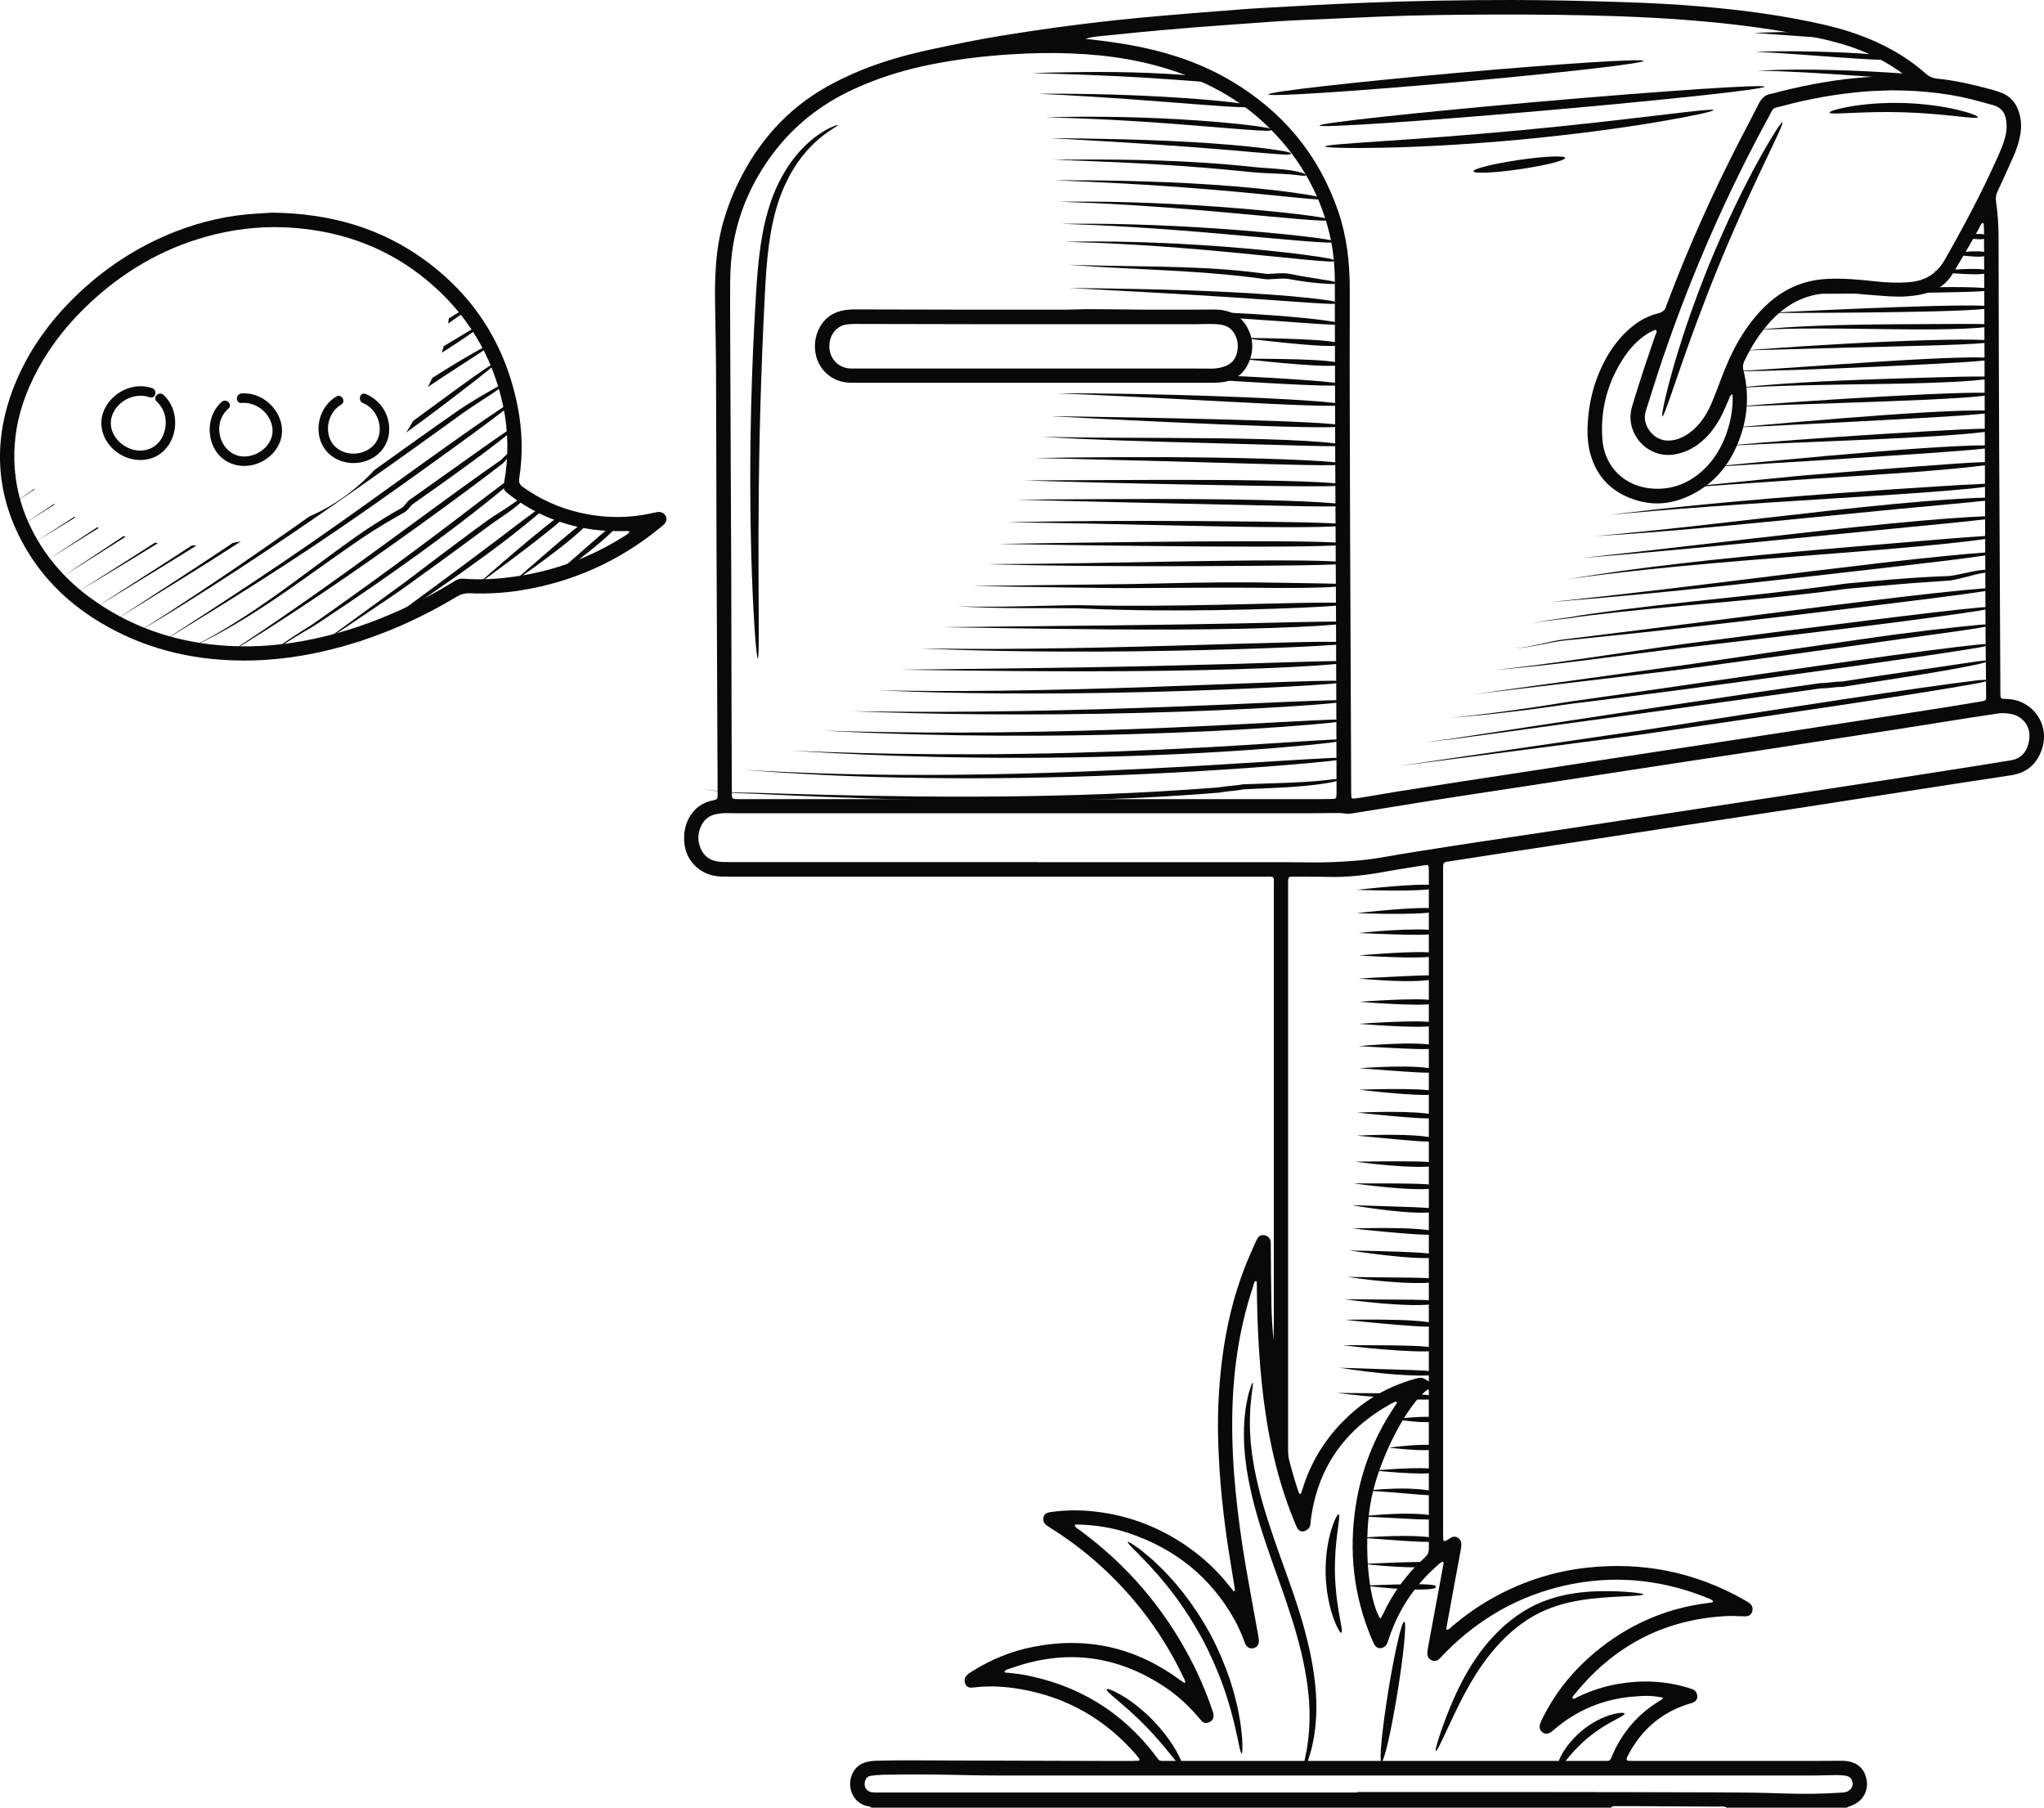 <svg xmlns:xlink="http://www.w3.org/1999/xlink" width="501" height="443" viewBox="0 0 501 443" fill="none" xmlns="http://www.w3.org/2000/svg">
                    <path d="M213.571 443C213.261 442.609 212.78 442.702 212.377 442.593C208.036 441.413 207.209 435.928 209.975 433.148C210.65 432.471 211.457 432.053 212.38 431.813C213.474 431.53 214.588 431.507 215.705 431.48C221.415 431.348 227.122 431.418 232.832 431.445C245.245 431.499 257.655 431.519 270.069 431.549C272.613 431.557 275.158 431.549 277.703 431.549C278.137 431.549 278.568 431.53 279.003 431.499C279.262 431.48 279.371 431.182 279.196 430.953C278.898 430.559 278.599 430.164 278.273 429.792C270.759 421.237 261.41 415.911 250.164 413.96C246.417 413.309 242.65 413.077 238.856 413.522C238.67 413.546 238.488 413.557 238.302 413.577C237.557 413.642 236.948 413.437 236.618 412.709C236.277 411.958 236.377 411.231 236.905 410.627C237.223 410.263 237.658 409.988 238.073 409.721C242.724 406.764 247.747 404.685 253.159 403.609C266.376 400.984 278.397 403.721 289.228 411.711C289.573 411.966 289.942 412.187 290.303 412.419C290.33 412.438 290.4 412.392 290.504 412.361C290.528 411.726 290.144 411.219 289.888 410.689C285.888 402.358 280.686 394.849 274.305 388.16C269.316 382.934 263.765 378.385 257.636 374.549C257.321 374.352 257.003 374.158 256.693 373.949C255.96 373.454 255.599 372.772 255.762 371.886C255.906 371.089 256.437 370.713 257.546 370.558C260.568 370.136 263.61 370.032 266.647 370.268C275.569 370.969 283.7 373.91 291.044 379.012C295.043 381.792 298.546 385.105 301.545 388.945C301.812 389.286 302.084 389.623 302.348 389.956C302.848 389.843 302.674 389.48 302.631 389.22C302.228 386.654 301.809 384.087 301.39 381.521C300.61 376.756 299.989 371.967 299.5 367.163C298.969 361.922 298.643 356.673 298.55 351.408C298.445 345.331 298.783 339.281 299.535 333.25C300.509 325.415 302.297 317.781 305.172 310.419C305.936 308.46 306.821 306.548 307.658 304.616C307.806 304.275 307.977 303.946 308.147 303.613C308.496 302.932 309.067 302.615 309.823 302.696C310.661 302.785 311.332 303.428 311.445 304.248C311.503 304.674 311.476 305.115 311.48 305.545C311.526 310.314 311.538 315.083 311.635 319.848C311.693 322.693 311.887 325.535 312.147 328.384C312.17 327.451 312.197 326.514 312.209 325.581C312.224 324.404 312.228 323.228 312.228 322.051C312.228 287.247 312.232 252.443 312.224 217.639C312.224 214.41 312.643 214.844 309.509 214.844C265.755 214.836 222.001 214.836 178.247 214.836C177.006 214.836 175.776 214.836 174.55 214.519C170.706 213.52 168.017 210.346 167.723 206.405C167.564 204.257 167.882 202.209 168.956 200.308C170.112 198.264 171.823 196.925 174.088 196.298C174.445 196.197 174.814 196.124 175.175 196.046C175.671 195.938 175.888 195.64 175.885 195.129C175.877 193.271 175.888 191.413 175.885 189.555C175.881 187.882 175.854 186.21 175.846 184.538C175.819 178.158 175.799 171.783 175.772 165.403C175.722 154.692 175.656 143.978 175.621 133.267C175.574 119.269 175.57 105.275 175.508 91.278C175.481 85.398 175.345 79.514 175.26 73.634C175.198 69.604 175.322 65.59 175.826 61.584C176.676 54.864 178.872 48.589 182.049 42.635C187.243 32.911 194.614 25.351 204.463 20.268C206.725 19.103 209.029 18.035 211.391 17.087C216.993 14.838 222.785 13.258 228.677 12.008C234.197 10.839 239.717 9.674 245.292 8.779C249.823 8.052 254.358 7.347 258.904 6.728C263.575 6.089 268.253 5.52 272.939 5.005C277.319 4.525 281.706 4.13 286.094 3.751C291.657 3.271 297.223 2.845 302.79 2.408C304.893 2.241 306.999 2.09 309.105 1.97C317.593 1.49 326.077 1.003 334.573 0.674C346.61 0.205 358.643 -0.008 370.681 -4.0592e-05C379.743 0.004 388.797 0.232 397.855 0.515C404.244 0.712 410.625 1.049 416.995 1.591C427.015 2.45 436.973 3.747 446.791 5.985C451.885 7.146 456.835 8.733 461.529 11.059C465.33 12.941 468.868 15.217 472.026 18.047C472.864 18.797 473.764 19.169 474.842 19.274C479.427 19.719 483.885 20.814 488.322 21.991C488.92 22.15 489.502 22.374 490.091 22.564C492.993 23.501 494.483 25.622 495.131 28.479C495.569 30.403 495.398 32.296 494.94 34.181C494.576 35.687 494.048 37.142 493.412 38.559C492.167 41.327 490.949 44.106 489.637 46.839C489.207 47.733 489.118 48.581 489.257 49.529C489.688 52.413 489.863 55.316 489.866 58.231C489.89 67.893 489.905 77.551 489.932 87.213C489.952 94.893 489.979 102.57 490.014 110.25C490.084 125.544 490.165 140.838 490.243 156.132C490.266 160.53 490.281 164.927 490.305 169.321C490.305 169.693 490.301 170.064 490.32 170.436C490.359 171.059 490.503 171.218 491.081 171.268C491.449 171.299 491.825 171.284 492.198 171.311C498.401 171.705 502.455 177.62 500.515 183.516C499.308 187.182 496.853 189.411 492.915 189.996C484.02 191.316 475.137 192.717 466.253 194.091C457.797 195.4 449.344 196.735 440.883 198.028C431.565 199.453 422.24 200.839 412.922 202.259C404.399 203.556 395.88 204.884 387.361 206.184C380.495 207.233 373.625 208.263 366.759 209.312C362.837 209.912 358.915 210.528 354.993 211.135C354.869 211.155 354.745 211.162 354.624 211.19C353.938 211.329 353.763 211.503 353.732 212.157C353.705 212.777 353.717 213.396 353.717 214.015C353.717 242.13 353.717 270.249 353.717 298.364C353.717 324.064 353.717 349.767 353.717 375.467C353.717 376.086 353.717 376.705 353.759 377.321C353.779 377.619 354.031 377.762 354.283 377.638C354.725 377.421 355.144 377.154 355.559 376.883C356.785 376.086 358.182 377.065 358.189 378.382C358.189 378.935 358.108 379.492 358.011 380.038C357.604 382.291 357.165 384.54 356.75 386.789C356.021 390.745 355.296 394.702 354.578 398.662C354.535 398.894 354.535 399.138 354.516 399.393C355.233 399.413 355.544 398.875 355.947 398.534C358.799 396.13 361.813 393.958 365.044 392.093C372.446 387.819 380.383 385.148 388.886 384.203C402.638 382.674 415.548 385.26 427.581 392.116C427.958 392.329 428.342 392.538 428.691 392.793C429.459 393.347 429.723 394.071 429.498 394.891C429.28 395.696 428.675 396.142 427.655 396.111C425.917 396.06 424.187 395.971 422.449 396.084C407.553 397.059 395.508 403.481 386.132 415.005C385.837 415.365 385.426 415.69 385.402 416.251C385.969 416.441 386.353 416.031 386.772 415.833C389.871 414.362 393.103 413.294 396.481 412.702C402.316 411.676 408.096 411.908 413.787 413.623C414.144 413.731 414.497 413.851 414.842 413.983C415.633 414.285 415.982 414.912 416.025 415.713C416.064 416.46 415.594 417.045 414.753 417.339C414.287 417.502 413.794 417.598 413.325 417.761C406.839 419.979 402.114 424.202 398.999 430.268C398.914 430.435 398.832 430.601 398.762 430.771C398.584 431.22 398.739 431.499 399.212 431.522C399.709 431.55 400.205 431.546 400.702 431.546C415.288 431.546 429.87 431.546 444.456 431.546C446.753 431.546 449.049 431.522 451.342 431.511C452.09 431.511 452.824 431.584 453.553 431.766C455.624 432.289 456.885 433.64 457.405 435.645C458.239 438.846 456.513 441.742 453.297 442.682C453.072 442.748 452.87 442.892 452.657 443C442.85 443 433.043 443 423.237 443C422.62 442.582 421.922 442.752 421.254 442.744C414.221 442.698 407.184 442.663 400.151 442.628C398.731 442.621 397.312 442.624 395.892 442.636C395.539 442.636 395.135 442.57 394.934 443H213.571ZM253.497 195.845C276.71 195.845 299.923 195.845 323.133 195.845C324.188 195.845 325.243 195.833 326.298 195.806C327.509 195.775 327.559 195.721 327.594 194.552C327.606 194.118 327.598 193.685 327.594 193.251C327.582 188.111 327.575 182.97 327.555 177.829C327.524 168.105 327.497 158.382 327.454 148.661C327.4 136.154 327.315 123.643 327.268 111.136C327.225 99.864 327.21 88.591 327.183 77.323C327.179 74.784 327.175 72.244 327.183 69.705C327.198 65.416 326.83 61.169 325.798 56.996C323.222 46.614 317.927 37.812 310.188 30.457C304.392 24.948 297.592 21.062 290.144 18.252C281.225 14.884 271.935 13.459 262.461 13.092C257.624 12.902 252.787 13.003 247.949 13.305C241.564 13.707 235.229 14.447 228.941 15.65C222.086 16.963 215.468 18.972 209.13 21.906C201.204 25.572 194.544 30.798 189.326 37.808C184.559 44.218 181.312 51.318 179.853 59.187C179.256 62.42 178.996 65.695 178.972 68.981C178.941 72.573 178.953 76.166 178.969 79.758C179.015 91.835 179.066 103.909 179.12 115.986C179.155 124.286 179.213 132.581 179.236 140.881C179.271 152.277 179.283 163.673 179.31 175.065C179.325 181.321 179.353 187.577 179.376 193.832C179.376 194.204 179.368 194.575 179.391 194.947C179.434 195.613 179.605 195.791 180.322 195.826C180.943 195.857 181.564 195.845 182.184 195.845C205.956 195.845 229.728 195.845 253.497 195.845ZM266.054 9.523C270.619 10.018 275.166 10.614 279.662 11.547C287.49 13.173 294.958 15.778 301.847 19.874C314.439 27.352 323.253 37.932 328.013 51.809C330.084 57.852 330.802 64.107 330.837 70.456C330.872 76.707 330.806 82.963 330.814 89.215C330.833 102.279 330.868 115.348 330.911 128.412C330.949 139.99 331.011 151.569 331.058 163.151C331.085 169.344 331.108 175.534 331.136 181.727C331.151 185.815 331.167 189.899 331.182 193.987C331.182 194.358 331.178 194.73 331.205 195.102C331.24 195.601 331.427 195.768 331.911 195.702C332.835 195.582 333.754 195.454 334.673 195.299C337.242 194.873 339.806 194.413 342.378 194.002C347.584 193.174 352.79 192.365 357.999 191.56C363.209 190.755 368.423 189.969 373.633 189.171C378.905 188.366 384.176 187.553 389.448 186.744C394.658 185.947 399.872 185.157 405.082 184.364C410.354 183.562 415.629 182.769 420.901 181.964C426.173 181.158 431.445 180.346 436.717 179.536C442.051 178.716 447.381 177.899 452.715 177.078C457.863 176.285 463.01 175.495 468.158 174.69C473.733 173.819 479.311 172.964 484.878 172.027C487.004 171.671 486.821 171.88 486.81 169.689C486.779 164.923 486.701 160.154 486.674 155.389C486.631 148.081 486.616 140.776 486.588 133.468C486.519 114.024 486.445 94.58 486.371 75.14C486.348 69.008 486.321 62.88 486.294 56.749C486.294 56.253 486.282 55.758 486.247 55.262C486.232 55.042 486.317 54.755 485.925 54.627C485.471 54.929 485.324 55.487 485.072 55.947C483.066 59.652 480.89 63.26 478.748 66.887C477.212 69.488 474.993 71.118 472.092 71.869C471.731 71.962 471.374 72.062 471.009 72.136C468.441 72.662 465.835 72.794 463.232 72.631C460.136 72.442 457.048 72.147 453.956 71.896C450.915 71.648 447.881 71.609 444.875 72.256C440.534 73.189 436.992 75.484 434.017 78.705C431.301 81.647 429.211 84.995 427.504 88.603C427.166 89.311 427.139 89.969 427.329 90.736C428.966 97.293 428.256 103.657 425.471 109.766C423.023 115.139 419.156 119.215 413.713 121.665C409.667 123.488 405.454 123.914 401.183 122.625C395.36 120.868 391.419 117.144 389.798 111.19C389.258 109.208 389.064 107.161 389.115 105.117C389.216 100.944 389.891 96.86 391.334 92.931C392.936 88.58 395.174 84.616 398.553 81.368C400.776 79.231 403.301 77.547 406.327 76.816C407.498 76.533 408.205 76.015 408.437 74.853C408.472 74.675 408.581 74.509 408.643 74.338C413.814 60.658 419.765 47.323 426.48 34.328C428.016 31.359 429.579 28.401 431.088 25.421C431.748 24.12 432.651 23.226 434.141 22.974C434.87 22.85 435.584 22.614 436.306 22.432C443.475 20.621 450.729 19.339 458.123 18.871C460.601 18.712 463.08 18.646 465.563 18.639C465.897 18.639 466.316 18.797 466.529 18.352C466.467 18.244 466.432 18.112 466.347 18.047C465.955 17.745 465.555 17.45 465.148 17.168C460.605 14.044 455.617 11.896 450.31 10.448C445.938 9.255 441.485 8.454 437.02 7.703C429.246 6.395 421.417 5.524 413.562 4.908C408.057 4.475 402.541 4.2 397.025 3.999C386.853 3.627 376.682 3.538 366.507 3.565C356.952 3.592 347.397 3.693 337.847 4.088C331.151 4.366 324.456 4.657 317.764 4.963C315.471 5.067 313.179 5.222 310.89 5.381C306.557 5.683 302.228 5.996 297.894 6.325C294.182 6.604 290.47 6.879 286.765 7.212C281.823 7.653 276.881 8.11 271.946 8.636C269.983 8.845 267.993 8.903 266.061 9.519L266.054 9.523ZM407.642 416.027C404.88 415.543 403.468 415.497 400.14 415.795C393.006 416.426 386.69 419.035 381.197 423.629C380.864 423.908 380.549 424.21 380.2 424.466C379.506 424.969 378.73 425.004 378.129 424.582C377.5 424.144 377.271 423.502 377.419 422.789C377.531 422.255 377.772 421.737 378.016 421.241C380.72 415.725 384.363 410.898 388.882 406.748C397.451 398.882 407.495 394.152 419.09 392.785C419.334 392.758 419.578 392.704 419.811 392.627C419.862 392.607 419.904 392.352 419.862 392.321C419.621 392.139 419.369 391.957 419.09 391.841C408.332 387.382 397.203 385.973 385.728 388.117C374.277 390.258 364.326 395.441 355.858 403.431C354.822 404.41 353.849 405.451 352.852 406.469C352.32 407.011 351.688 407.201 350.986 406.915C350.222 406.605 349.837 405.978 349.849 405.161C349.857 404.669 349.942 404.174 350.031 403.69C351.277 396.935 352.526 390.18 353.779 383.425C353.821 383.197 353.926 382.961 353.6 382.702C352.96 383.003 352.44 383.53 351.897 384.018C346.575 388.806 342.769 394.585 340.492 401.367C340.314 401.894 340.17 402.44 339.914 402.927C339.371 403.965 337.579 404.515 336.795 402.9C336.551 402.401 336.322 401.89 336.109 401.375C331.772 390.997 330.593 380.247 332.28 369.157C333.622 360.327 336.799 352.21 341.765 344.785C341.935 344.53 342.118 344.278 342.277 344.011C342.362 343.868 342.494 343.678 342.269 343.546C342.18 343.496 342.025 343.492 341.932 343.531C341.59 343.678 341.253 343.841 340.931 344.019C329.584 350.309 322.873 359.766 321.263 372.703C321.216 373.071 321.232 373.45 321.147 373.81C320.964 374.576 320.208 375.2 319.416 375.296C318.753 375.378 318.253 375.049 317.845 374.24C317.679 373.907 317.551 373.558 317.403 373.218C315.987 369.846 314.792 366.397 313.764 362.89C310.673 352.314 309.264 341.468 308.574 330.509C308.236 325.132 308.097 319.748 308.05 314.359C308.05 314.2 308.112 313.984 307.752 313.922C307.298 314.324 307.255 314.971 307.069 315.524C303.589 325.961 302.134 336.714 302.03 347.677C301.972 353.688 302.274 359.681 302.875 365.665C303.504 371.952 304.365 378.203 305.447 384.424C306.405 389.909 307.426 395.387 308.411 400.868C308.489 401.294 308.558 401.727 308.566 402.157C308.578 403.059 308.046 403.733 307.228 403.922C306.398 404.116 305.672 403.76 305.249 402.912C305.059 402.525 304.943 402.103 304.784 401.7C304.171 400.144 303.512 398.607 302.701 397.144C296.851 386.561 288.053 379.539 276.632 375.711C272.544 374.34 268.327 373.698 264.017 373.612C263.792 373.609 263.47 373.531 263.443 373.876C263.431 374.011 263.598 374.193 263.726 374.305C264.009 374.545 264.32 374.754 264.618 374.975C276.124 383.398 285.167 393.931 291.777 406.547C293.879 410.557 295.652 414.711 297.111 418.996C297.289 419.526 297.495 420.045 297.444 420.618C297.378 421.384 296.925 421.872 296.238 422.12C295.617 422.344 295.008 422.275 294.531 421.752C294.236 421.435 293.961 421.098 293.678 420.769C291.249 417.924 288.507 415.415 285.388 413.352C273.544 405.529 260.929 404.054 247.585 408.912C247.096 409.09 246.475 409.129 246.18 409.698C246.401 410.019 246.731 409.903 247.007 409.938C248.236 410.096 249.482 410.182 250.7 410.402C264.033 412.826 274.875 419.34 283.118 430.109C284.325 431.685 283.778 431.546 286.001 431.546C321.558 431.549 357.119 431.546 392.676 431.546C393.11 431.546 393.545 431.534 393.979 431.534C394.394 431.534 394.689 431.344 394.856 430.973C395.011 430.636 395.135 430.284 395.287 429.947C397.715 424.466 401.455 420.119 406.564 416.956C406.92 416.735 407.37 416.623 407.65 416.027H407.642ZM350.218 338.568V336.505C350.218 295.763 350.218 255.017 350.218 214.275C350.218 213.779 350.229 213.284 350.206 212.788C350.175 212.053 350.008 211.906 349.306 212.018C346.121 212.529 342.932 213.001 339.763 213.582C335.054 214.445 330.325 215.041 325.526 214.898C324.099 214.855 322.671 214.863 321.244 214.852C320.002 214.84 318.761 214.832 317.52 214.828C315.7 214.821 315.716 214.77 315.723 216.706C315.723 217.201 315.723 217.697 315.723 218.192C315.723 253.24 315.723 288.284 315.723 323.332C315.723 333.919 315.723 344.51 315.723 355.098C315.723 356.03 315.758 356.948 315.991 357.858C316.654 360.436 317.388 362.99 318.241 365.514C318.342 365.809 318.439 366.091 318.823 366.169C318.966 365.766 319.125 365.363 319.25 364.953C321.298 358.233 324.898 352.457 329.941 347.58C334.708 342.97 340.291 339.737 346.695 337.953C348.48 337.457 348.519 337.477 350.218 338.564V338.568ZM254.369 211.298C274.848 211.298 295.33 211.298 315.809 211.298C319.222 211.298 322.632 211.43 326.046 211.302C330.391 211.143 334.708 210.837 339.003 210.075C344.62 209.08 350.26 208.217 355.897 207.338C360.983 206.544 366.076 205.801 371.165 205.035C376.686 204.206 382.206 203.382 387.722 202.546C392.936 201.76 398.146 200.962 403.355 200.165C408.689 199.352 414.023 198.539 419.357 197.722C424.691 196.909 430.025 196.089 435.355 195.276C440.565 194.478 445.779 193.689 450.989 192.888C456.136 192.098 461.288 191.312 466.436 190.511C472.441 189.578 478.446 188.633 484.447 187.689C487.263 187.244 490.08 186.779 492.896 186.326C495.274 185.943 496.64 184.41 497.198 182.219C498.23 178.17 495.833 175.472 492.776 174.945C491.787 174.775 490.809 174.694 489.816 174.841C487.422 175.201 485.029 175.553 482.643 175.929C476.638 176.873 470.641 177.841 464.636 178.778C459.55 179.575 454.461 180.342 449.375 181.127C443.308 182.064 437.241 183.013 431.173 183.938C425.102 184.867 419.031 185.769 412.96 186.69C407.502 187.518 402.048 188.355 396.594 189.191C391.322 190 386.05 190.813 380.778 191.622C375.568 192.419 370.355 193.209 365.145 194.006C359.997 194.796 354.846 195.57 349.698 196.387C344.123 197.269 338.56 198.214 332.986 199.085C331.892 199.255 330.775 199.546 329.665 199.368C328.734 199.217 327.811 199.244 326.884 199.248C324.712 199.259 322.539 199.31 320.371 199.31C274.196 199.313 228.022 199.31 181.847 199.31C180.606 199.31 179.364 199.298 178.123 199.275C177.25 199.255 176.389 199.344 175.535 199.515C173.596 199.906 172.335 201.09 171.645 202.886C171.125 204.245 171.02 205.646 171.435 207.079C172.106 209.39 173.596 210.791 175.989 211.147C176.843 211.275 177.719 211.271 178.588 211.271C203.846 211.279 229.108 211.275 254.365 211.275L254.369 211.298ZM463.379 22.146C461.905 22.212 459.422 22.239 456.951 22.444C450.143 23.017 443.432 24.194 436.837 25.99C434.223 26.702 434.886 26.129 433.571 28.545C423.237 47.497 414.597 67.193 407.626 87.62C406.23 91.715 404.946 95.853 403.627 99.98C403.363 100.801 403.107 101.625 403.161 102.519C403.309 104.915 405.528 108.221 409.326 107.962C410.586 107.877 411.754 107.497 412.852 106.878C414.384 106.015 415.676 104.873 416.77 103.502C417.899 102.09 418.806 100.537 419.497 98.877C420.281 96.992 421.014 95.087 421.728 93.175C422.984 89.807 424.396 86.513 426.216 83.4C428.194 80.009 430.545 76.916 433.482 74.284C437.605 70.584 442.423 68.598 447.971 68.346C451.889 68.168 455.776 68.516 459.663 68.954C462.444 69.267 465.229 69.376 468.018 69.14C471.859 68.814 474.706 67.131 476.689 63.643C481.406 55.351 485.894 46.951 489.754 38.226C490.456 36.643 491.139 35.052 491.55 33.356C491.845 32.133 491.903 30.906 491.759 29.667C491.531 27.701 490.545 26.327 488.567 25.777C487.733 25.545 486.887 25.336 486.057 25.092C478.981 23.025 471.743 22.154 463.379 22.134V22.146ZM332.652 439.284C332.652 439.245 332.652 439.21 332.652 439.172C347.359 439.172 362.061 439.16 376.767 439.172C391.473 439.183 406.176 439.206 420.882 439.257C426.278 439.276 431.674 439.315 437.07 439.516C441.845 439.69 446.624 439.64 451.392 439.307C451.951 439.268 452.502 439.226 453.006 438.935C453.762 438.498 454.189 437.728 454.088 436.938C453.968 436.001 453.386 435.324 452.439 435.18C451.644 435.06 450.833 435.014 450.03 435.018C448.168 435.026 446.31 435.119 444.448 435.122C378.059 435.13 311.67 435.13 245.276 435.122C241.867 435.122 238.453 435.072 235.043 434.991C228.84 434.844 222.637 434.824 216.434 434.94C215.445 434.96 214.452 435.06 213.471 435.188C212.636 435.297 212.171 435.85 211.989 436.651C211.678 438.01 212.481 439.129 213.897 439.261C214.576 439.322 215.263 439.288 215.942 439.288C254.846 439.288 293.748 439.288 332.652 439.288V439.284ZM350.024 340.461C345.019 343.98 338.293 356.894 336.186 367.012C334.123 376.941 335.158 391.609 338.277 396.633C338.332 396.606 338.409 396.598 338.436 396.556C338.595 396.296 338.766 396.037 338.894 395.762C341.396 390.351 344.845 385.624 349.287 381.645C350.016 380.991 350.229 380.309 350.225 379.38C350.202 366.811 350.214 354.246 350.202 341.677C350.202 341.274 350.369 340.821 350.02 340.461H350.024ZM424.672 96.616C424.067 96.837 424.036 97.166 423.919 97.441C423.407 98.637 422.926 99.844 422.368 101.017C421.293 103.266 419.978 105.361 418.221 107.149C416.083 109.332 413.566 110.826 410.517 111.357C403.887 112.514 398.196 106.286 399.977 99.81C400.19 99.035 400.434 98.265 400.671 97.499C402.277 92.292 404.007 87.128 405.803 81.987C405.931 81.624 406.288 81.24 405.83 80.803C404.709 81.19 403.701 81.79 402.758 82.502C400.954 83.857 399.449 85.506 398.196 87.364C394.072 93.488 392.222 100.255 392.753 107.606C393.258 114.593 398.406 119.443 405.442 119.765C410.175 119.981 414.186 118.294 417.588 115.081C420.207 112.603 421.995 109.576 423.182 106.197C424.257 103.139 424.796 99.988 424.676 96.612L424.672 96.616Z" fill="#090909"></path>
                    <path d="M66.754 52.115C80.905 52.297 93.323 55.831 104.243 63.829C116.427 72.751 123.922 84.732 126.863 99.527C128.03 105.407 128.197 111.326 127.266 117.26C127.123 118.166 127.355 118.758 128.104 119.3C132.336 122.35 136.995 124.452 142.073 125.625C148.028 126.999 153.998 127.069 159.968 125.726C160.391 125.629 160.818 125.525 161.248 125.478C162.129 125.385 162.897 125.823 163.219 126.57C163.514 127.251 163.343 127.948 162.691 128.571C162.377 128.869 162.032 129.136 161.698 129.411C151.725 137.548 140.382 142.634 127.654 144.678C123.53 145.34 119.387 145.561 115.229 145.394C113.999 145.344 112.963 145.607 111.904 146.246C103.044 151.588 93.66 155.734 83.675 158.502C75.498 160.77 67.184 161.997 58.685 161.873C46.469 161.695 34.987 158.811 24.474 152.482C16.161 147.477 9.562 140.815 5.085 132.167C1.691 125.621 -0.117 118.673 0.004 111.272C0.108 104.931 1.598 98.896 4.1 93.093C7.382 85.483 12.15 78.883 18.027 73.08C25.308 65.892 33.691 60.353 43.257 56.656C49.545 54.229 56.059 52.758 62.801 52.351C64.349 52.258 65.897 52.165 66.754 52.115ZM154.359 130.286C153.742 130.023 153.249 130.154 152.768 130.154C150.348 130.17 147.939 130.127 145.529 129.806C138.054 128.799 131.293 126.082 125.268 121.553C124.873 121.255 124.492 120.937 124.108 120.624C123.581 120.194 123.391 119.633 123.468 118.971C123.503 118.665 123.542 118.355 123.596 118.054C124.706 111.821 124.617 105.593 123.309 99.415C120.687 87.039 114.414 76.804 104.693 68.722C95.286 60.902 84.327 56.818 72.196 55.851C65.606 55.324 59.065 55.882 52.622 57.453C41.543 60.159 31.852 65.462 23.376 73.019C17.065 78.643 11.847 85.119 8.131 92.741C5.582 97.971 3.941 103.464 3.584 109.286C3.053 118.026 5.252 126.09 9.896 133.495C13.469 139.197 18.159 143.834 23.702 147.62C33.427 154.259 44.254 157.631 55.958 158.292C62.991 158.687 69.954 158.045 76.851 156.582C84.408 154.975 91.655 152.471 98.657 149.246C103.052 147.221 107.327 144.965 111.431 142.394C112.083 141.988 112.707 141.744 113.514 141.814C117.735 142.166 121.94 141.903 126.129 141.314C135.796 139.963 144.73 136.638 152.962 131.428C153.428 131.134 153.947 130.897 154.366 130.29L154.359 130.286Z" fill="#090909"></path>
                    <path d="M253.213 93.794C238.759 93.794 224.309 93.794 209.855 93.794C209.234 93.794 208.614 93.809 207.993 93.775C203.846 93.546 200.479 90.508 199.866 86.4C199.614 84.724 199.746 83.06 200.355 81.465C201.658 78.047 204.211 76.27 207.803 75.91C208.602 75.829 209.413 75.825 210.22 75.829C217.974 75.84 225.725 75.875 233.48 75.879C253.516 75.887 273.552 75.879 293.588 75.879C294.892 75.879 296.195 75.852 297.495 75.856C298.364 75.856 299.225 75.91 300.082 76.084C302.844 76.642 304.78 78.24 305.975 80.737C307.154 83.203 307.251 85.758 306.293 88.313C305.094 91.51 302.763 93.318 299.361 93.689C298.379 93.798 297.378 93.798 296.389 93.798C281.997 93.806 267.609 93.802 253.217 93.802L253.213 93.794ZM253.229 79.452C249.571 79.452 245.909 79.456 242.251 79.452C231.272 79.433 220.294 79.406 209.312 79.39C208.695 79.39 208.075 79.464 207.458 79.529C206.565 79.626 205.801 80.025 205.122 80.59C203.493 81.957 202.849 84.511 203.571 86.714C204.242 88.769 206.069 90.163 208.307 90.299C208.924 90.337 209.549 90.31 210.169 90.31C237.091 90.31 264.013 90.31 290.935 90.31C292.983 90.31 295.028 90.337 297.076 90.337C298.201 90.337 299.295 90.124 300.346 89.722C301.774 89.172 302.724 88.166 303.128 86.695C303.55 85.154 303.492 83.629 302.782 82.169C302.084 80.737 300.944 79.835 299.369 79.584C298.457 79.44 297.518 79.413 296.591 79.398C295.478 79.379 294.36 79.448 293.243 79.448C279.906 79.452 266.57 79.448 253.233 79.448L253.229 79.452Z" fill="#090909"></path>
                    <path d="M407.464 102.012C407.176 101.935 408.018 97.634 409.931 90.817C410.175 89.966 410.431 89.075 410.699 88.146C410.97 87.217 411.273 86.261 411.579 85.266C412.185 83.273 412.894 81.167 413.639 78.949C415.164 74.52 416.948 69.693 418.985 64.684C421.037 59.683 423.143 54.983 425.153 50.756C426.177 48.651 427.143 46.649 428.105 44.803C428.582 43.878 429.036 42.98 429.49 42.128C429.948 41.276 430.39 40.463 430.813 39.685C434.219 33.476 436.632 29.814 436.891 29.958C437.182 30.12 435.274 34.049 432.252 40.413C431.876 41.211 431.48 42.043 431.069 42.91C430.665 43.781 430.242 44.687 429.808 45.627C428.923 47.501 428.027 49.522 427.061 51.635C425.168 55.885 423.136 60.577 421.099 65.544C419.078 70.514 417.243 75.291 415.622 79.65C414.83 81.837 414.054 83.907 413.376 85.862C413.03 86.838 412.697 87.778 412.375 88.684C412.06 89.594 411.758 90.465 411.471 91.297C409.174 97.955 407.786 102.101 407.464 102.012Z" fill="#090909"></path>
                    <path d="M484.781 28.719C484.626 29.373 476.611 27.801 466.626 27.523C456.641 27.182 448.545 28.254 448.432 27.592C448.382 27.298 450.356 26.644 453.658 26.075C454.484 25.936 455.388 25.796 456.365 25.688C457.343 25.56 458.39 25.475 459.496 25.386C461.703 25.239 464.143 25.173 466.699 25.247C469.256 25.332 471.684 25.549 473.88 25.831C474.978 25.99 476.017 26.137 476.983 26.323C477.953 26.493 478.849 26.687 479.664 26.876C482.923 27.647 484.854 28.421 484.785 28.711L484.781 28.719Z" fill="#090909"></path>
                    <path d="M185.749 161.374C185.59 161.382 185.365 159.465 185.094 155.997C184.838 152.529 184.539 147.5 184.318 141.287C183.856 128.857 183.659 111.659 184.318 92.679C184.469 87.933 184.687 83.304 184.915 78.837C185.168 74.366 185.385 70.061 185.757 65.938C186.126 61.82 186.68 57.895 187.538 54.279C188.407 50.671 189.559 47.369 190.998 44.536C191.716 43.123 192.464 41.807 193.275 40.626C193.659 40.022 194.09 39.476 194.482 38.931C194.904 38.404 195.304 37.889 195.723 37.417C197.383 35.516 199.048 34.096 200.494 33.078C201.212 32.555 201.899 32.172 202.481 31.823C203.086 31.51 203.598 31.25 204.025 31.065C204.89 30.724 205.355 30.581 205.386 30.654C205.417 30.728 205.018 31.007 204.238 31.471C203.862 31.723 203.392 32.032 202.838 32.396C202.306 32.795 201.681 33.225 201.03 33.782C199.711 34.87 198.202 36.329 196.701 38.226C196.32 38.694 195.964 39.209 195.579 39.732C195.226 40.274 194.835 40.812 194.489 41.408C193.76 42.569 193.089 43.858 192.445 45.236C191.161 47.992 190.141 51.186 189.377 54.701C188.624 58.216 188.151 62.052 187.844 66.117C187.538 70.181 187.359 74.493 187.142 78.953C186.944 83.412 186.743 88.03 186.591 92.764C185.936 111.694 185.874 128.846 185.924 141.26C185.94 147.469 185.994 152.494 185.974 155.97C185.974 159.446 185.901 161.37 185.746 161.378L185.749 161.374Z" fill="#090909"></path>
                    <path d="M432.523 21.24C432.578 21.867 408.201 24.507 378.078 27.136C347.952 29.764 323.486 31.386 323.431 30.763C323.377 30.136 347.754 27.496 377.877 24.867C408.003 22.239 432.469 20.617 432.523 21.24Z" fill="#090909"></path>
                    <path d="M420.017 26.977C420.067 27.275 414.83 28.456 406.277 29.896C402.002 30.619 396.893 31.382 391.21 32.133C385.523 32.872 379.258 33.589 372.671 34.212C366.08 34.823 359.792 35.276 354.07 35.609C348.344 35.927 343.185 36.124 338.848 36.205C330.177 36.38 324.812 36.19 324.805 35.888C324.797 35.559 330.143 35.179 338.774 34.595C343.091 34.309 348.228 33.941 353.926 33.515C359.625 33.07 365.89 32.555 372.457 31.943C379.025 31.324 385.274 30.67 390.957 30.05C396.637 29.416 401.753 28.82 406.048 28.305C414.636 27.279 419.962 26.66 420.017 26.981V26.977Z" fill="#090909"></path>
                    <path d="M402.863 14.919C402.917 15.546 382.377 17.892 356.983 20.16C331.586 22.428 310.956 23.76 310.898 23.133C310.843 22.506 331.384 20.16 356.777 17.892C382.175 15.623 402.805 14.292 402.863 14.919Z" fill="#090909"></path>
                    <path d="M383.637 38.687C383.73 39.31 378.773 40.553 372.566 41.462C366.359 42.372 361.254 42.608 361.165 41.985C361.072 41.361 366.029 40.119 372.236 39.209C378.443 38.3 383.548 38.063 383.637 38.687Z" fill="#090909"></path>
                    <path d="M304.353 429.746C304.198 429.761 303.95 428.933 303.64 427.439C303.566 427.063 303.484 426.649 303.395 426.196C303.298 425.743 303.174 425.255 303.058 424.729C302.809 423.68 302.592 422.472 302.216 421.168C302.045 420.513 301.867 419.828 301.684 419.112C301.498 418.4 301.246 417.668 301.025 416.909C300.598 415.38 300.001 413.789 299.411 412.102C298.143 408.765 296.576 405.165 294.64 401.534C292.669 397.918 290.528 394.628 288.441 391.733C287.355 390.316 286.358 388.942 285.314 387.738C284.802 387.13 284.329 386.522 283.836 385.973C283.34 385.423 282.866 384.896 282.412 384.393C281.528 383.363 280.64 382.516 279.899 381.73C279.522 381.343 279.185 380.967 278.859 380.638C278.529 380.313 278.227 380.015 277.955 379.748C276.877 378.664 276.322 378.006 276.419 377.882C276.516 377.758 277.261 378.188 278.529 379.074C278.844 379.299 279.197 379.551 279.577 379.825C279.949 380.112 280.337 380.445 280.764 380.793C281.602 381.505 282.587 382.287 283.565 383.267C284.061 383.747 284.585 384.254 285.128 384.78C285.667 385.311 286.183 385.907 286.742 386.503C287.874 387.68 288.957 389.046 290.117 390.471C292.359 393.378 294.62 396.734 296.649 400.462C298.643 404.205 300.203 407.94 301.394 411.413C301.94 413.162 302.484 414.819 302.844 416.41C303.034 417.204 303.248 417.959 303.391 418.702C303.531 419.445 303.663 420.157 303.791 420.839C304.07 422.193 304.179 423.444 304.311 424.535C304.369 425.081 304.431 425.588 304.466 426.057C304.485 426.525 304.501 426.959 304.512 427.342C304.555 428.886 304.501 429.742 304.346 429.757L304.353 429.746Z" fill="#090909"></path>
                    <path d="M289.829 433.075C289.244 433.4 286.036 428.348 280.934 423.157C275.88 417.92 270.914 414.575 271.256 413.998C271.411 413.739 272.873 414.254 275.011 415.52C276.081 416.151 277.3 416.987 278.599 417.997C279.887 419.015 281.245 420.215 282.571 421.57C283.89 422.933 285.05 424.322 286.036 425.635C287.009 426.959 287.812 428.197 288.414 429.285C289.62 431.453 290.089 432.931 289.829 433.075Z" fill="#090909"></path>
                    <path d="M319.164 434.414C319.091 434.387 319.129 434.031 319.269 433.392C319.339 433.071 319.436 432.68 319.552 432.219C319.614 431.991 319.68 431.743 319.75 431.48C319.812 431.213 319.859 430.926 319.921 430.624C320.041 430.024 320.177 429.355 320.328 428.623C320.444 427.888 320.538 427.079 320.662 426.219C320.863 424.493 320.995 422.519 320.984 420.331C320.999 415.957 320.309 410.762 318.986 405.107C318.299 402.285 317.496 399.335 316.526 396.312C315.564 393.285 314.49 390.173 313.345 386.991C311.041 380.615 308.896 374.476 307.399 368.735C307.038 367.295 306.677 365.898 306.402 364.516C306.087 363.145 305.874 361.79 305.645 360.49C305.521 359.839 305.467 359.189 305.377 358.558C305.304 357.923 305.203 357.304 305.152 356.692C305.106 356.081 305.059 355.477 305.013 354.888C304.99 354.594 304.97 354.304 304.947 354.017C304.927 353.731 304.931 353.445 304.924 353.162C304.846 350.909 304.924 348.865 305.094 347.085C305.199 346.194 305.284 345.366 305.397 344.611C305.548 343.86 305.684 343.175 305.808 342.555C305.874 342.25 305.928 341.955 305.998 341.688C306.08 341.421 306.153 341.17 306.223 340.937C306.363 340.473 306.491 340.086 306.599 339.772C306.817 339.149 306.968 338.832 307.046 338.851C307.123 338.87 307.119 339.226 307.046 339.877C307.011 340.202 306.956 340.605 306.886 341.073C306.852 341.309 306.813 341.561 306.77 341.828C306.735 342.099 306.72 342.389 306.689 342.699C306.627 343.31 306.557 343.992 306.483 344.735C306.437 345.482 306.417 346.295 306.374 347.162C306.328 348.9 306.363 350.886 306.541 353.069C306.561 353.34 306.572 353.619 306.603 353.897C306.638 354.176 306.669 354.459 306.704 354.741C306.77 355.31 306.84 355.891 306.91 356.487C306.983 357.079 307.1 357.679 307.197 358.295C307.305 358.907 307.379 359.538 307.523 360.168C307.786 361.43 308.031 362.743 308.372 364.078C308.675 365.421 309.059 366.788 309.443 368.189C311.022 373.794 313.198 379.845 315.506 386.224C316.658 389.425 317.729 392.576 318.676 395.654C319.63 398.727 320.406 401.751 321.05 404.646C322.287 410.457 322.838 415.841 322.609 420.359C322.516 422.615 322.268 424.648 321.934 426.409C321.748 427.288 321.589 428.104 321.403 428.848C321.178 429.583 320.976 430.253 320.79 430.853C320.693 431.151 320.611 431.437 320.514 431.697C320.406 431.956 320.305 432.196 320.212 432.421C320.022 432.866 319.855 433.241 319.715 433.539C319.432 434.135 319.25 434.433 319.176 434.406L319.164 434.414Z" fill="#090909"></path>
                    <path d="M328.773 400.129C328.498 400.233 327.606 398.782 326.713 396.196C326.609 395.871 326.496 395.53 326.38 395.178C326.267 394.822 326.178 394.446 326.073 394.059C325.856 393.285 325.693 392.441 325.515 391.554C325.2 389.774 324.975 387.792 324.921 385.702C324.882 383.611 325.018 381.618 325.251 379.825C325.387 378.931 325.515 378.08 325.697 377.298C325.782 376.907 325.856 376.523 325.953 376.163C326.054 375.803 326.147 375.459 326.24 375.13C327.012 372.509 327.838 371.019 328.118 371.108C328.436 371.209 328.164 372.85 327.819 375.459C327.776 375.784 327.734 376.125 327.687 376.481C327.64 376.837 327.613 377.209 327.567 377.592C327.47 378.354 327.419 379.179 327.346 380.038C327.233 381.761 327.167 383.658 327.206 385.647C327.26 387.637 327.412 389.526 327.598 391.245C327.71 392.1 327.799 392.921 327.931 393.68C327.993 394.059 328.036 394.431 328.102 394.783C328.164 395.135 328.226 395.476 328.28 395.797C328.746 398.387 329.091 400.016 328.777 400.133L328.773 400.129Z" fill="#090909"></path>
                    <path d="M338.615 431.774C337.994 431.673 338.739 423.901 340.279 414.413C341.819 404.925 343.572 397.315 344.197 397.415C344.818 397.516 344.073 405.289 342.533 414.777C340.993 424.264 339.239 431.875 338.615 431.774Z" fill="#090909"></path>
                    <path d="M402.824 390.738C402.824 390.896 401.831 391.016 400.046 391.117C398.266 391.229 395.69 391.291 392.548 391.551C390.977 391.678 389.262 391.856 387.451 392.158C385.639 392.456 383.726 392.871 381.779 393.482C379.832 394.098 377.857 394.918 375.937 395.998C374.013 397.082 372.151 398.437 370.37 399.982C368.605 401.542 367.019 403.226 365.595 404.952C364.179 406.686 362.934 408.451 361.824 410.197C359.605 413.689 357.926 417.053 356.556 419.906C355.191 422.759 354.136 425.108 353.352 426.707C352.572 428.31 352.076 429.173 351.928 429.115C351.781 429.057 351.998 428.085 352.526 426.382C353.057 424.675 353.887 422.232 355.078 419.255C356.277 416.286 357.836 412.775 360.032 409.098C361.13 407.259 362.398 405.386 363.857 403.551C365.327 401.724 366.988 399.931 368.865 398.275C370.754 396.633 372.76 395.193 374.847 394.055C376.934 392.913 379.087 392.073 381.174 391.477C383.265 390.881 385.29 390.517 387.187 390.293C389.084 390.06 390.857 389.971 392.47 389.948C395.694 389.89 398.281 390.076 400.066 390.234C401.85 390.405 402.828 390.587 402.824 390.742V390.738Z" fill="#090909"></path>
                    <path d="M398.188 419.948C398.274 420.27 397.141 420.819 395.419 421.748C395.205 421.864 394.98 421.988 394.744 422.112C394.511 422.24 394.274 422.387 394.03 422.53C393.529 422.805 393.021 423.142 392.478 423.479C391.411 424.183 390.275 424.996 389.142 425.933C388.021 426.881 387.016 427.853 386.132 428.778C385.705 429.25 385.282 429.692 384.921 430.133C384.739 430.35 384.549 430.555 384.382 430.76C384.215 430.969 384.056 431.166 383.901 431.356C382.679 432.881 381.942 433.899 381.636 433.76C381.368 433.64 381.597 432.351 382.539 430.485C382.664 430.257 382.792 430.013 382.927 429.761C383.067 429.513 383.23 429.266 383.393 429.006C383.711 428.48 384.111 427.957 384.53 427.408C385.395 426.328 386.446 425.217 387.672 424.183C388.905 423.161 390.189 422.325 391.407 421.667C392.028 421.353 392.61 421.055 393.188 420.835C393.475 420.719 393.747 420.602 394.014 420.51C394.286 420.42 394.546 420.339 394.794 420.258C396.8 419.662 398.111 419.662 398.184 419.948H398.188Z" fill="#090909"></path>
                    <path d="M300.509 19.653C301.843 19.932 301.781 20.419 300.424 20.392C298.228 20.334 294.186 19.994 289.337 19.63C284.488 19.274 278.836 18.906 273.444 18.65C268.051 18.387 262.931 18.209 259.152 18.097C255.374 17.992 252.95 17.927 252.95 17.927C252.95 17.927 255.378 17.837 259.156 17.752C262.935 17.667 268.067 17.601 273.475 17.667C278.882 17.725 284.565 17.954 289.438 18.317C294.306 18.685 298.36 19.189 300.513 19.653H300.509Z" fill="#090909"></path>
                    <path d="M305.312 25.545C306.739 25.8 306.696 26.288 305.246 26.284C302.899 26.276 298.566 25.974 293.383 25.572C288.2 25.177 282.164 24.685 276.411 24.279C270.662 23.869 265.196 23.524 261.17 23.311C257.139 23.11 254.552 22.982 254.552 22.982C254.552 22.982 255.2 22.978 256.352 22.97C257.504 22.97 259.16 22.97 261.181 22.97C265.22 22.99 270.697 23.083 276.469 23.303C282.238 23.516 288.297 23.865 293.488 24.267C298.678 24.674 303.003 25.134 305.315 25.549L305.312 25.545Z" fill="#090909"></path>
                    <path d="M310.51 31.316C312.034 31.599 311.98 32.087 310.432 32.056C307.93 31.998 303.306 31.622 297.778 31.161C292.246 30.709 285.803 30.186 279.658 29.795C273.517 29.4 267.679 29.114 263.373 28.963C261.22 28.897 259.451 28.843 258.221 28.804C256.992 28.773 256.297 28.754 256.297 28.754C256.297 28.754 256.988 28.738 258.221 28.707C259.451 28.672 261.22 28.645 263.377 28.618C267.687 28.572 273.541 28.61 279.705 28.812C285.869 29.009 292.339 29.389 297.883 29.849C303.426 30.318 308.043 30.852 310.506 31.312L310.51 31.316Z" fill="#090909"></path>
                    <path d="M315.25 37.158C316.876 37.475 316.813 37.963 315.161 37.897C312.492 37.773 307.565 37.316 301.661 36.809C295.757 36.31 288.871 35.776 282.308 35.346C275.744 34.908 269.51 34.545 264.913 34.281C260.316 34.018 257.364 33.852 257.364 33.852C257.364 33.852 260.32 33.887 264.925 33.937C269.526 34.003 275.775 34.123 282.358 34.363C288.937 34.599 295.85 34.994 301.774 35.501C307.697 36.016 312.624 36.631 315.25 37.161V37.158Z" fill="#090909"></path>
                    <path d="M318.916 42.291C319.762 42.531 320.142 42.805 320.103 42.945C320.06 43.1 319.61 43.127 318.765 43.014C317.399 42.821 315.44 42.654 313.031 42.554C311.825 42.5 310.51 42.457 309.094 42.372C308.388 42.333 307.658 42.271 306.906 42.198C306.169 42.124 305.412 42.047 304.64 41.969C298.469 41.346 291.261 40.754 284.391 40.336C277.517 39.906 270.984 39.623 266.166 39.438C261.348 39.263 258.252 39.151 258.252 39.151C258.252 39.151 261.348 39.105 266.17 39.093C270.992 39.081 277.54 39.12 284.433 39.356C291.331 39.581 298.573 40.03 304.768 40.665C305.544 40.746 306.301 40.827 307.042 40.905C307.771 40.982 308.481 41.048 309.175 41.098C310.576 41.199 311.891 41.292 313.097 41.381C315.526 41.571 317.543 41.888 318.908 42.291H318.916Z" fill="#090909"></path>
                    <path d="M322.578 48.109C324.37 48.469 324.3 48.956 322.481 48.844C319.537 48.651 314.094 48.058 307.573 47.423C301.052 46.796 293.445 46.138 286.191 45.647C278.94 45.147 272.043 44.776 266.961 44.543C261.88 44.327 258.613 44.187 258.613 44.187C258.613 44.187 259.432 44.187 260.883 44.183C262.337 44.187 264.424 44.195 266.969 44.199C272.059 44.234 278.968 44.361 286.245 44.667C293.519 44.965 301.157 45.484 307.697 46.119C314.238 46.761 319.676 47.513 322.574 48.112L322.578 48.109Z" fill="#090909"></path>
                    <path d="M324.153 53.334C325.968 53.652 325.918 54.14 324.075 54.074C318.113 53.845 302.053 52.076 287.417 50.969C280.1 50.404 273.145 49.986 268.017 49.761C265.452 49.653 263.346 49.564 261.88 49.525C260.413 49.475 259.591 49.448 259.591 49.448C259.591 49.448 260.417 49.44 261.883 49.425C263.35 49.405 265.46 49.409 268.028 49.417C273.164 49.448 280.139 49.622 287.479 49.99C302.162 50.706 318.276 52.297 324.153 53.334Z" fill="#090909"></path>
                    <path d="M325.402 58.711C327.241 59.025 327.19 59.513 325.328 59.451C319.3 59.245 303.054 57.5 288.258 56.389C280.861 55.824 273.832 55.402 268.645 55.173C266.054 55.065 263.924 54.972 262.438 54.933C260.956 54.883 260.122 54.856 260.122 54.856C260.122 54.856 260.956 54.848 262.438 54.836C263.92 54.817 266.054 54.821 268.653 54.833C273.847 54.867 280.899 55.042 288.32 55.413C303.166 56.137 319.463 57.701 325.406 58.715L325.402 58.711Z" fill="#090909"></path>
                    <path d="M325.771 63.356C327.594 63.701 327.532 64.189 325.681 64.092C322.687 63.933 317.163 63.368 310.545 62.698C303.927 62.036 296.219 61.282 288.864 60.716C281.512 60.144 274.522 59.737 269.363 59.532C266.783 59.435 264.665 59.354 263.191 59.323C261.717 59.28 260.886 59.257 260.886 59.257C260.886 59.257 261.717 59.245 263.191 59.222C264.665 59.191 266.787 59.187 269.366 59.184C274.53 59.195 281.543 59.354 288.922 59.733C296.3 60.109 304.043 60.72 310.669 61.39C317.298 62.067 322.815 62.791 325.763 63.356H325.771Z" fill="#090909"></path>
                    <path d="M326.275 68.857C328.087 69.178 328.036 69.666 326.193 69.597C324.708 69.535 322.582 69.384 320.01 69.043C319.366 68.958 318.699 68.861 318.004 68.745C317.659 68.687 317.306 68.625 316.945 68.563C316.596 68.501 316.204 68.42 315.879 68.369C314.513 68.153 312.981 68.346 311.289 68.431C311.076 68.439 310.863 68.447 310.645 68.451H310.452C310.424 68.451 310.401 68.451 310.374 68.447L310.312 68.439L310.234 68.427L309.924 68.385C309.509 68.331 309.09 68.273 308.667 68.215C307.821 68.094 306.96 67.986 306.087 67.885C304.342 67.669 302.546 67.487 300.73 67.309C297.091 66.96 293.352 66.689 289.701 66.473C282.397 66.043 275.445 65.76 270.332 65.451C267.776 65.304 265.673 65.16 264.215 65.048C262.756 64.936 261.934 64.874 261.934 64.874C261.934 64.874 262.756 64.901 264.219 64.951C265.681 64.998 267.784 65.056 270.344 65.106C275.465 65.218 282.416 65.253 289.748 65.489C293.414 65.609 297.173 65.795 300.835 66.085C302.666 66.237 304.478 66.395 306.235 66.597C307.115 66.689 307.984 66.794 308.838 66.91C309.264 66.964 309.687 67.022 310.106 67.076L310.421 67.119L310.498 67.131C310.498 67.131 310.525 67.131 310.514 67.131H310.634C310.832 67.131 311.033 67.119 311.235 67.111C312.837 67.042 314.482 66.829 316.08 67.1C316.817 67.243 317.531 67.382 318.218 67.518C318.897 67.645 319.556 67.762 320.188 67.87C322.714 68.296 324.812 68.586 326.275 68.853V68.857Z" fill="#090909"></path>
                    <path d="M326.36 73.739C328.176 74.04 328.125 74.528 326.287 74.478C323.319 74.385 317.83 73.971 311.255 73.502C304.679 73.038 297.014 72.527 289.713 72.101C282.412 71.671 275.476 71.3 270.367 71.029C265.258 70.758 261.973 70.58 261.973 70.58C261.973 70.58 265.262 70.618 270.379 70.68C275.496 70.754 282.443 70.878 289.76 71.114C297.076 71.346 304.761 71.714 311.352 72.186C317.938 72.662 323.431 73.235 326.364 73.735L326.36 73.739Z" fill="#090909"></path>
                    <path d="M326.896 78.84C328.731 79.146 328.676 79.634 326.822 79.58C323.819 79.475 318.268 79.046 311.619 78.566C304.97 78.093 297.219 77.579 289.833 77.164C282.451 76.746 275.434 76.398 270.266 76.15C265.095 75.902 261.775 75.748 261.775 75.748C261.775 75.748 265.099 75.771 270.274 75.806C275.449 75.856 282.474 75.96 289.876 76.185C297.278 76.406 305.048 76.777 311.712 77.257C318.377 77.745 323.928 78.333 326.892 78.844L326.896 78.84Z" fill="#090909"></path>
                    <path d="M327.827 83.977C328.478 84.147 328.443 84.635 327.772 84.717C325.604 84.984 319.797 84.507 314.529 83.966C309.261 83.424 304.532 82.816 304.532 82.816C304.532 82.816 309.296 82.831 314.591 82.986C319.886 83.141 325.712 83.431 327.823 83.977H327.827Z" fill="#090909"></path>
                    <path d="M327.706 88.824C328.366 88.986 328.335 89.474 327.66 89.563C325.472 89.853 319.607 89.443 314.284 88.959C308.962 88.475 304.183 87.922 304.183 87.922C304.183 87.922 308.989 87.883 314.339 87.98C319.684 88.073 325.569 88.301 327.706 88.824Z" fill="#090909"></path>
                    <path d="M326.752 93.755C328.641 93.988 328.614 94.475 326.709 94.499C320.545 94.588 303.88 93.442 288.743 92.575C281.175 92.145 273.987 91.8 268.688 91.611C266.038 91.526 263.862 91.46 262.345 91.413C260.832 91.371 259.979 91.348 259.979 91.348C259.979 91.348 260.832 91.336 262.345 91.313C263.862 91.286 266.038 91.274 268.691 91.266C273.998 91.259 281.202 91.355 288.786 91.591C303.958 92.072 320.635 93.031 326.752 93.755Z" fill="#090909"></path>
                    <path d="M326.721 98.703C328.637 98.927 328.61 99.415 326.682 99.446C320.441 99.539 303.554 98.567 288.216 97.766C280.546 97.363 273.265 97.003 267.896 96.763C262.527 96.535 259.079 96.388 259.079 96.388C259.079 96.388 262.531 96.376 267.904 96.415C273.277 96.457 280.57 96.57 288.251 96.779C303.612 97.193 320.518 97.979 326.717 98.699L326.721 98.703Z" fill="#090909"></path>
                    <path d="M326.702 103.932C328.668 104.126 328.645 104.613 326.671 104.675C320.282 104.869 302.972 104.199 287.258 103.479C271.543 102.759 257.422 101.993 257.422 101.993C257.422 101.993 271.558 102.167 287.289 102.496C303.019 102.825 320.34 103.309 326.698 103.932H326.702Z" fill="#090909"></path>
                    <path d="M326.83 108.604C328.851 108.837 328.82 109.328 326.791 109.348C323.505 109.363 317.411 109.166 310.114 108.957C302.813 108.759 294.31 108.527 286.214 108.306C278.118 108.078 270.429 107.811 264.77 107.548C261.938 107.412 259.618 107.296 258 107.199C256.387 107.106 255.475 107.056 255.475 107.056C255.475 107.056 259.114 107.114 264.777 107.203C270.441 107.273 278.13 107.292 286.23 107.323C294.329 107.354 302.844 107.428 310.153 107.641C317.461 107.857 323.563 108.21 326.83 108.604Z" fill="#090909"></path>
                    <path d="M326.771 113.254C328.847 113.459 328.827 113.95 326.744 113.997C323.373 114.066 317.12 113.923 309.633 113.71C302.146 113.497 293.426 113.25 285.124 113.017C276.819 112.808 268.936 112.611 263.129 112.464C257.321 112.332 253.59 112.251 253.59 112.251C253.59 112.251 257.321 112.201 263.133 112.119C268.944 112.054 276.83 112.003 285.139 112.034C293.449 112.061 302.181 112.185 309.672 112.398C317.163 112.615 323.42 112.917 326.775 113.254H326.771Z" fill="#090909"></path>
                    <path d="M326.624 118.383C328.769 118.561 328.754 119.052 326.605 119.126C323.125 119.238 316.67 119.172 308.943 119.056C301.215 118.94 292.207 118.766 283.638 118.588C275.069 118.41 266.93 118.208 260.937 118.038C254.943 117.852 251.091 117.732 251.091 117.732C251.091 117.732 266.5 117.67 283.646 117.605C292.219 117.589 301.227 117.616 308.962 117.74C316.697 117.868 323.152 118.088 326.624 118.383Z" fill="#090909"></path>
                    <path d="M327.202 123.357C329.413 123.562 329.394 124.054 327.175 124.1C323.583 124.166 316.922 124.026 308.946 123.848C300.967 123.67 291.676 123.465 282.831 123.272C273.983 123.066 265.584 122.869 259.397 122.726C253.209 122.556 249.233 122.443 249.233 122.443C249.233 122.443 253.209 122.42 259.401 122.381C265.588 122.346 273.991 122.292 282.843 122.288C291.695 122.288 300.994 122.354 308.977 122.536C316.961 122.722 323.625 123.016 327.206 123.361L327.202 123.357Z" fill="#090909"></path>
                    <path d="M327.082 128.269C329.359 128.405 329.359 128.896 327.082 129.012C323.397 129.206 316.546 129.237 308.349 129.144C300.152 129.051 290.605 128.838 281.52 128.633C272.435 128.428 263.811 128.242 257.457 128.145C251.103 128.06 247.018 128.01 247.018 128.01C247.018 128.01 248.038 127.987 249.854 127.944C251.669 127.909 254.28 127.863 257.457 127.801C263.815 127.704 272.443 127.642 281.532 127.654C290.621 127.661 300.172 127.731 308.364 127.832C316.561 127.932 323.404 128.06 327.086 128.273L327.082 128.269Z" fill="#090909"></path>
                    <path d="M327.152 132.934C329.495 133.061 329.491 133.549 327.152 133.677C311.995 134.494 244.792 133.301 244.792 133.301C244.792 133.301 311.999 132.117 327.156 132.934H327.152Z" fill="#090909"></path>
                    <path d="M327.066 137.583C329.487 137.714 329.483 138.202 327.066 138.326C323.152 138.516 315.882 138.605 307.174 138.67C298.465 138.736 288.32 138.779 278.661 138.759C269.002 138.744 259.831 138.651 253.078 138.523C249.703 138.446 246.929 138.384 245.001 138.341C243.073 138.291 241.987 138.26 241.987 138.26C241.987 138.26 246.328 138.229 253.078 138.179C259.831 138.109 268.994 137.958 278.65 137.78C288.305 137.602 298.449 137.42 307.162 137.358C315.875 137.3 323.152 137.366 327.066 137.583Z" fill="#090909"></path>
                    <path d="M327.404 143.049C329.937 143.118 329.952 143.61 327.419 143.792C325.371 143.935 322.434 144.036 318.873 144.074C315.312 144.117 311.119 144.07 306.565 144.032C297.452 143.966 286.831 144.098 276.71 144.125C274.181 144.14 271.682 144.101 269.25 144.07C266.818 144.039 264.448 144.009 262.171 143.978C257.62 143.912 253.45 143.85 249.916 143.799C242.844 143.683 238.298 143.61 238.298 143.61C238.298 143.61 256.476 143.389 276.702 143.141C286.811 142.921 297.441 142.646 306.576 142.719C311.146 142.758 315.324 142.847 318.877 142.898C322.431 142.952 325.356 142.994 327.408 143.052L327.404 143.049Z" fill="#090909"></path>
                    <path d="M327.346 147.709C329.983 147.752 329.999 148.243 327.369 148.452C323.117 148.785 315.204 149.138 305.723 149.374C296.242 149.61 285.182 149.703 274.666 149.443C272.035 149.381 269.436 149.296 266.915 149.192C264.389 149.049 261.942 149.064 259.575 149.052C254.85 149.045 250.513 149.056 246.836 149.006C243.158 148.963 240.14 148.859 238.042 148.754C236.994 148.704 236.172 148.658 235.617 148.619C235.062 148.584 234.768 148.565 234.768 148.565C234.768 148.565 235.062 148.572 235.621 148.592C236.18 148.611 236.998 148.634 238.049 148.654C240.148 148.692 243.166 148.712 246.84 148.654C250.513 148.607 254.843 148.483 259.571 148.379C261.93 148.332 264.413 148.267 266.938 148.352C269.471 148.402 272.059 148.437 274.685 148.449C285.186 148.514 296.222 148.278 305.696 148.05C315.169 147.818 323.086 147.624 327.353 147.698L327.346 147.709Z" fill="#090909"></path>
                    <path d="M327.144 152.331C329.879 152.343 329.902 152.831 327.175 153.074C322.764 153.485 314.548 153.864 304.702 154.081C294.857 154.294 283.39 154.332 272.482 154.251C261.569 154.174 251.216 154.015 243.585 153.899C235.955 153.779 231.055 153.701 231.055 153.701C231.055 153.701 250.665 153.496 272.482 153.264C283.39 153.148 294.845 152.966 304.679 152.761C314.513 152.552 322.722 152.331 327.148 152.327L327.144 152.331Z" fill="#090909"></path>
                    <path d="M327.125 157.282C330.018 157.309 330.034 157.801 327.152 158.025C317.826 158.742 292.432 159.589 269.359 159.682C257.822 159.732 246.871 159.593 238.81 159.372C234.779 159.256 231.466 159.156 229.166 159.059C226.866 158.97 225.57 158.92 225.57 158.92C225.57 158.92 226.866 158.935 229.17 158.962C231.474 158.997 234.783 159.012 238.814 159.028C246.879 159.051 257.822 158.943 269.343 158.699C292.394 158.215 317.764 157.182 327.125 157.282Z" fill="#090909"></path>
                    <path d="M327.156 162.009C330.181 161.985 330.209 162.473 327.194 162.752C322.314 163.216 313.225 163.7 302.332 164.033C291.439 164.354 278.75 164.517 266.67 164.517C254.594 164.525 243.127 164.413 234.686 164.312C226.241 164.196 220.818 164.122 220.818 164.122C220.818 164.122 226.245 164.06 234.686 163.964C243.131 163.867 254.59 163.735 266.663 163.53C278.735 163.333 291.412 163.031 302.293 162.713C313.175 162.388 322.26 162.063 327.156 162.005V162.009Z" fill="#090909"></path>
                    <path d="M326.318 166.824C329.479 166.805 329.502 167.296 326.353 167.567C316.162 168.434 288.41 169.673 263.183 169.909C250.572 170.037 238.596 169.917 229.783 169.685C225.376 169.557 221.757 169.453 219.239 169.34C216.721 169.24 215.309 169.185 215.309 169.185C215.309 169.185 216.725 169.205 219.243 169.244C221.76 169.29 225.38 169.313 229.787 169.34C238.6 169.375 250.568 169.247 263.167 168.926C288.367 168.303 316.092 166.878 326.322 166.824H326.318Z" fill="#090909"></path>
                    <path d="M326.31 171.616C329.65 171.551 329.681 172.038 326.353 172.356C320.968 172.882 310.944 173.521 298.926 174.047C286.908 174.562 272.9 174.949 259.564 175.05C246.227 175.162 233.569 175.015 224.247 174.783C219.588 174.659 215.759 174.551 213.098 174.446C210.437 174.349 208.94 174.295 208.94 174.295C208.94 174.295 210.437 174.315 213.098 174.346C215.759 174.388 219.588 174.411 224.247 174.438C233.569 174.477 246.219 174.376 259.544 174.067C272.866 173.769 286.858 173.242 298.864 172.731C310.87 172.213 320.898 171.733 326.302 171.613L326.31 171.616Z" fill="#090909"></path>
                    <path d="M326.221 176.37C329.759 176.246 329.797 176.738 326.275 177.109C320.576 177.733 309.955 178.518 297.219 179.157C284.484 179.78 269.634 180.226 255.502 180.291C241.366 180.373 227.952 180.121 218.075 179.773C213.137 179.587 209.083 179.432 206.263 179.281C203.443 179.146 201.86 179.068 201.86 179.068C201.86 179.068 203.447 179.111 206.267 179.184C209.087 179.269 213.145 179.343 218.083 179.428C227.959 179.579 241.37 179.587 255.49 179.308C269.611 179.045 284.437 178.456 297.157 177.841C309.877 177.21 320.499 176.583 326.225 176.366L326.221 176.37Z" fill="#090909"></path>
                    <path d="M325.844 181.282C329.592 181.081 329.638 181.569 325.91 182.022C319.878 182.746 308.624 183.744 295.121 184.484C281.621 185.235 265.871 185.703 250.882 185.722C235.893 185.761 221.667 185.355 211.201 184.89C205.968 184.662 201.67 184.426 198.683 184.251C195.696 184.069 194.016 183.969 194.016 183.969C194.016 183.969 195.696 184.035 198.687 184.155C201.678 184.267 205.976 184.418 211.213 184.549C221.683 184.817 235.904 184.975 250.874 184.743C265.844 184.53 281.567 183.922 295.047 183.175C308.531 182.444 319.777 181.607 325.844 181.286V181.282Z" fill="#090909"></path>
                    <path d="M325.829 185.769C329.914 185.583 329.952 186.071 325.887 186.508C319.308 187.228 307.053 188.219 292.355 189.082C277.656 189.918 260.514 190.592 244.19 190.704C227.866 190.84 212.369 190.453 200.972 189.872C195.273 189.558 190.595 189.299 187.348 189.04C184.097 188.808 182.27 188.676 182.27 188.676C182.27 188.676 184.101 188.773 187.355 188.943C190.61 189.137 195.289 189.315 200.991 189.528C212.392 189.915 227.878 190.05 244.179 189.725C260.483 189.419 277.598 188.602 292.281 187.774C306.964 186.922 319.222 186.086 325.833 185.773L325.829 185.769Z" fill="#090909"></path>
                    <path d="M325.383 191.138C327.543 190.894 328.641 190.82 328.672 190.979C328.699 191.122 327.656 191.502 325.487 191.873C323.734 192.171 321.589 192.442 319.118 192.659C316.643 192.88 313.842 193.031 310.773 193.17C309.241 193.24 307.643 193.313 305.983 193.387C305.571 193.406 305.156 193.429 304.737 193.449C304.551 193.484 304.361 193.519 304.171 193.553C303.954 193.592 303.737 193.623 303.515 193.654C302.643 193.774 301.762 193.848 300.893 193.948C300.459 193.999 300.024 194.053 299.594 194.122C299.357 194.165 299.124 194.204 298.888 194.246C298.659 194.266 298.426 194.281 298.193 194.3C297.278 194.37 296.354 194.44 295.416 194.513C293.538 194.653 291.614 194.811 289.647 194.924C273.921 195.992 255.56 196.379 238.1 196.213C220.635 196.062 204.075 195.396 191.883 194.846C190.358 194.773 188.903 194.707 187.522 194.641C186.832 194.606 186.161 194.575 185.509 194.544C184.857 194.509 184.225 194.482 183.612 194.479C181.156 194.428 179.034 194.258 177.3 194.076C175.566 193.89 174.216 193.704 173.301 193.573C172.385 193.437 171.901 193.364 171.901 193.364C171.901 193.364 172.385 193.426 173.305 193.546C174.224 193.662 175.574 193.824 177.312 193.979C179.046 194.13 181.168 194.266 183.616 194.273C184.229 194.262 184.865 194.281 185.517 194.304C186.168 194.324 186.843 194.347 187.534 194.366C188.915 194.409 190.374 194.455 191.898 194.502C204.098 194.858 220.663 195.276 238.108 195.233C255.553 195.206 273.874 194.676 289.566 193.615C291.529 193.503 293.449 193.352 295.319 193.217C296.254 193.147 297.181 193.081 298.092 193.015C298.317 193 298.538 192.984 298.763 192.969L299.047 192.915L299.392 192.857C299.853 192.783 300.307 192.729 300.757 192.682C301.653 192.586 302.522 192.52 303.356 192.411C303.566 192.384 303.771 192.357 303.973 192.322L304.276 192.272L304.427 192.245L304.509 192.229C304.567 192.218 304.613 192.21 304.664 192.21C305.09 192.195 305.513 192.175 305.932 192.16C307.596 192.106 309.199 192.051 310.735 192.001C313.799 191.908 316.592 191.811 319.052 191.668C321.511 191.529 323.641 191.343 325.394 191.149L325.383 191.138Z" fill="#090909"></path>
                    <path d="M454.693 8.694C455.392 8.865 455.361 9.352 454.647 9.437C452.342 9.701 446.163 9.232 440.546 8.826C434.932 8.404 429.87 8.079 429.87 8.079C429.87 8.079 434.936 7.812 440.585 7.846C446.229 7.866 452.439 8.152 454.693 8.702V8.694Z" fill="#090909"></path>
                    <path d="M463.751 13.889C464.694 14.079 464.663 14.566 463.701 14.628C460.598 14.841 452.253 14.172 444.677 13.614C440.887 13.335 437.291 13.084 434.634 12.925C431.98 12.774 430.274 12.678 430.274 12.678C430.274 12.678 431.98 12.619 434.642 12.581C437.303 12.542 440.918 12.55 444.724 12.635C452.335 12.805 460.698 13.289 463.747 13.893L463.751 13.889Z" fill="#090909"></path>
                    <path d="M472.468 18.646C473.647 18.844 473.62 19.332 472.425 19.39C470.493 19.483 466.921 19.339 462.654 19.076C458.39 18.786 453.425 18.449 448.696 18.128C443.971 17.814 439.479 17.578 436.166 17.462C434.51 17.408 433.148 17.361 432.201 17.346C431.255 17.323 430.72 17.311 430.72 17.311C430.72 17.311 431.251 17.288 432.198 17.249C433.144 17.203 434.506 17.164 436.166 17.117C439.483 17.036 443.994 17.032 448.739 17.148C453.487 17.261 458.464 17.497 462.735 17.764C467.002 18.035 470.559 18.337 472.468 18.65V18.646Z" fill="#090909"></path>
                    <path d="M486.635 53.532C486.763 53.66 486.763 54.147 486.635 54.275C485.801 55.088 482.131 53.88 482.131 53.88C482.131 53.88 485.813 52.711 486.639 53.532H486.635Z" fill="#090909"></path>
                    <path d="M486.651 57.635C486.829 57.763 486.821 58.255 486.639 58.378C485.463 59.176 480.335 57.902 480.335 57.902C480.335 57.902 485.502 56.799 486.651 57.635Z" fill="#090909"></path>
                    <path d="M486.794 61.905C487.046 62.036 487.042 62.524 486.782 62.648C485.114 63.438 477.794 62.145 477.794 62.145C477.794 62.145 485.149 61.065 486.794 61.905Z" fill="#090909"></path>
                    <path d="M486.907 66.206C487.275 66.333 487.263 66.825 486.895 66.949C485.696 67.351 482.461 67.239 479.52 67.026C476.58 66.813 473.934 66.504 473.934 66.504C473.934 66.504 476.576 66.221 479.524 66.043C482.469 65.865 485.72 65.791 486.903 66.206H486.907Z" fill="#090909"></path>
                    <path d="M486.445 70.58C487.884 70.707 487.88 71.199 486.445 71.323C484.121 71.516 479.808 71.613 474.64 71.698C469.469 71.764 463.449 71.846 457.719 71.919C451.986 71.977 446.539 72.008 442.528 72C438.517 71.981 435.941 71.966 435.941 71.966C435.941 71.966 446.237 71.478 457.692 70.936C463.422 70.68 469.446 70.464 474.621 70.386C479.796 70.309 484.121 70.371 486.445 70.584V70.58Z" fill="#090909"></path>
                    <path d="M486.604 74.954C488.136 75.043 488.152 75.531 486.631 75.697C481.704 76.231 468.271 76.479 456.07 76.595C443.87 76.711 432.911 76.692 432.911 76.692C432.911 76.692 443.862 76.115 456.047 75.612C468.232 75.105 481.654 74.671 486.608 74.954H486.604Z" fill="#090909"></path>
                    <path d="M486.643 79.429C488.249 79.499 488.272 79.986 486.67 80.172C484.082 80.49 479.249 80.687 473.465 80.726C467.681 80.764 460.954 80.64 454.554 80.567C448.153 80.486 442.078 80.482 437.601 80.594C435.363 80.656 433.524 80.706 432.248 80.772C430.968 80.826 430.25 80.857 430.25 80.857C430.25 80.857 430.968 80.791 432.24 80.675C433.513 80.547 435.348 80.412 437.586 80.249C442.059 79.944 448.141 79.7 454.55 79.588C460.958 79.468 467.685 79.448 473.457 79.417C479.229 79.386 484.044 79.347 486.639 79.437L486.643 79.429Z" fill="#090909"></path>
                    <path d="M486.325 83.323C488.004 83.416 488.012 83.904 486.34 84.066C480.925 84.57 466.199 84.844 452.824 85.197C439.448 85.561 427.422 85.886 427.422 85.886C427.422 85.886 439.413 84.933 452.785 84.213C466.153 83.47 480.894 83.01 486.325 83.323Z" fill="#090909"></path>
                    <path d="M486.317 87.616C488.078 87.674 488.097 88.166 486.344 88.359C483.512 88.665 478.236 88.971 471.917 89.292C465.598 89.613 458.235 89.954 451.221 90.24C444.208 90.531 437.551 90.755 432.644 90.879C427.736 91.007 424.583 91.049 424.583 91.049C424.583 91.049 427.729 90.848 432.628 90.535C437.524 90.198 444.169 89.741 451.171 89.257C458.169 88.773 465.528 88.29 471.851 87.976C478.174 87.662 483.466 87.515 486.317 87.616Z" fill="#090909"></path>
                    <path d="M486.123 92.269C487.872 92.308 487.903 92.795 486.162 93.012C483.345 93.372 478.093 93.678 471.801 93.868C465.509 94.057 458.181 94.139 451.21 94.247C444.239 94.352 437.621 94.514 432.748 94.727C430.312 94.839 428.311 94.928 426.922 95.017C425.529 95.095 424.749 95.137 424.749 95.137C424.749 95.137 425.529 95.06 426.914 94.917C428.299 94.769 430.297 94.591 432.729 94.382C437.594 93.976 444.208 93.566 451.179 93.268C458.15 92.962 465.478 92.741 471.762 92.555C478.046 92.373 483.291 92.226 486.123 92.273V92.269Z" fill="#090909"></path>
                    <path d="M486.348 96.252C488.094 96.291 488.117 96.782 486.383 96.995C480.777 97.696 465.489 98.281 451.609 98.745C444.669 98.981 438.079 99.21 433.226 99.372C428.373 99.554 425.254 99.666 425.254 99.666C425.254 99.666 428.365 99.415 433.206 99.024C438.051 98.652 444.631 98.188 451.563 97.758C465.431 96.906 480.707 96.132 486.348 96.248V96.252Z" fill="#090909"></path>
                    <path d="M486.418 100.599C488.179 100.642 488.198 101.133 486.453 101.342C483.629 101.675 478.364 102.016 472.057 102.38C465.749 102.724 458.402 103.123 451.411 103.503C444.417 103.851 437.772 104.184 432.88 104.428C427.985 104.648 424.843 104.788 424.843 104.788C424.843 104.788 427.977 104.513 432.857 104.079C437.737 103.653 444.363 103.077 451.346 102.519C458.328 101.958 465.672 101.424 471.983 101.064C478.295 100.708 483.57 100.522 486.418 100.595V100.599Z" fill="#090909"></path>
                    <path d="M486.899 105.055C488.722 105.055 488.757 105.543 486.949 105.794C484.028 106.208 478.578 106.642 472.041 107.029C465.505 107.412 457.89 107.745 450.64 108.043C443.393 108.349 436.511 108.639 431.441 108.852C426.371 109.096 423.116 109.255 423.116 109.255C423.116 109.255 426.363 108.937 431.418 108.508C436.476 108.078 443.347 107.555 450.585 107.064C457.824 106.572 465.431 106.096 471.964 105.721C478.496 105.345 483.951 105.066 486.899 105.059V105.055Z" fill="#090909"></path>
                    <path d="M486.786 109.139C488.73 109.15 488.757 109.642 486.829 109.882C483.71 110.265 477.899 110.703 470.936 111.179C463.972 111.639 455.857 112.174 448.137 112.681C440.414 113.157 433.078 113.61 427.674 113.946C422.271 114.252 418.799 114.454 418.799 114.454C418.799 114.454 422.263 114.121 427.651 113.602C433.039 113.087 440.356 112.39 448.064 111.701C455.772 111.012 463.879 110.343 470.846 109.866C477.814 109.394 483.64 109.115 486.786 109.139Z" fill="#090909"></path>
                    <path d="M486.922 113.23C489.106 113.18 489.149 113.668 486.988 113.97C483.493 114.45 476.964 115.092 469.14 115.692C461.315 116.265 452.195 116.857 443.513 117.392C426.162 118.595 410.567 119.679 410.567 119.679C410.567 119.679 414.454 119.281 420.506 118.657C423.531 118.352 427.1 117.992 430.991 117.601C432.939 117.407 434.967 117.206 437.051 117.001C439.134 116.795 441.271 116.579 443.44 116.408C452.106 115.681 461.214 114.945 469.039 114.376C476.859 113.784 483.388 113.3 486.918 113.223L486.922 113.23Z" fill="#090909"></path>
                    <path d="M486.701 118.537C488.004 118.445 488.675 118.483 488.699 118.638C488.722 118.785 488.097 119.052 486.786 119.273C485.727 119.451 484.435 119.61 482.95 119.745C481.464 119.885 479.788 120.005 477.961 120.19C474.272 120.523 469.931 120.817 465.21 121.143C455.76 121.746 444.751 122.447 434.273 123.117C423.795 123.79 413.857 124.514 406.54 125.118C402.882 125.42 399.876 125.679 397.789 125.873C395.698 126.063 394.526 126.171 394.526 126.171C394.526 126.171 395.698 126.028 397.781 125.776C399.864 125.521 402.859 125.176 406.509 124.777C413.81 123.976 423.737 123.005 434.203 122.137C444.669 121.263 455.675 120.465 465.125 119.834C469.846 119.532 474.179 119.254 477.86 119.021C479.714 118.878 481.402 118.816 482.884 118.75C484.366 118.685 485.65 118.615 486.705 118.541L486.701 118.537Z" fill="#090909"></path>
                    <path d="M486.565 121.967C489.296 121.905 489.327 122.393 486.616 122.706C482.228 123.19 474.07 123.906 464.306 124.832C454.538 125.792 443.164 126.907 432.337 127.967C421.506 129.028 411.215 129.953 403.623 130.526C399.829 130.808 396.71 131.033 394.542 131.165C392.373 131.304 391.151 131.381 391.151 131.381C391.151 131.381 392.369 131.269 394.534 131.064C396.699 130.87 399.81 130.557 403.592 130.177C411.161 129.407 421.425 128.238 432.233 126.984C443.04 125.734 454.402 124.441 464.182 123.516C473.961 122.594 482.147 122.037 486.565 121.959V121.967Z" fill="#090909"></path>
                    <path d="M486.608 126.519C489.432 126.419 489.471 126.906 486.666 127.259C482.131 127.816 473.686 128.621 463.573 129.605C453.46 130.599 441.678 131.757 430.467 132.86C419.253 133.959 408.6 134.962 400.752 135.647C396.827 135.98 393.603 136.251 391.357 136.441C389.115 136.623 387.85 136.723 387.85 136.723C387.85 136.723 392.881 136.166 400.714 135.303C408.542 134.401 419.167 133.174 430.359 131.881C441.55 130.588 453.32 129.276 463.441 128.296C473.562 127.321 482.03 126.67 486.604 126.519H486.608Z" fill="#090909"></path>
                    <path d="M486.476 131.358C489.397 131.192 489.447 131.679 486.55 132.097C481.867 132.794 473.116 133.688 462.63 134.579C452.145 135.473 439.921 136.359 428.299 137.316C416.677 138.268 405.656 139.317 397.552 140.258C393.502 140.738 390.178 141.132 387.87 141.454C385.557 141.756 384.258 141.93 384.258 141.93C384.258 141.93 385.554 141.725 387.854 141.357C390.154 140.978 393.471 140.498 397.509 139.917C405.59 138.779 416.595 137.482 428.21 136.34C439.824 135.19 452.036 134.157 462.522 133.27C473.003 132.388 481.755 131.648 486.476 131.362V131.358Z" fill="#090909"></path>
                    <path d="M486.329 135.411C489.366 135.202 489.416 135.69 486.406 136.15C481.538 136.905 472.452 137.962 461.571 139.208C450.69 140.482 438.009 141.891 425.936 143.203C413.864 144.516 402.386 145.634 393.925 146.385C389.693 146.761 386.217 147.051 383.8 147.245C381.383 147.434 380.022 147.543 380.022 147.543C380.022 147.543 381.38 147.4 383.792 147.148C386.205 146.885 389.669 146.505 393.89 146.045C402.331 145.096 413.775 143.738 425.824 142.232C437.873 140.726 450.539 139.174 461.42 137.908C472.305 136.665 481.414 135.763 486.329 135.419V135.411Z" fill="#090909"></path>
                    <path d="M486.115 139.661C487.733 139.53 488.54 139.77 488.532 139.905C488.524 140.076 487.737 140.149 486.208 140.397C484.963 140.594 483.481 140.974 481.751 141.438C480.882 141.667 479.951 141.91 478.935 142.1C478.679 142.147 478.427 142.197 478.151 142.232C478.015 142.251 477.88 142.27 477.74 142.29C477.608 142.298 477.476 142.305 477.34 142.317C476.809 142.348 476.262 142.383 475.703 142.418C471.273 142.692 466.067 143.107 460.392 143.61C458.972 143.738 457.525 143.865 456.051 143.997C455.314 144.063 454.573 144.129 453.824 144.194C453.452 144.225 453.083 144.26 452.707 144.295C452.335 144.33 451.958 144.392 451.582 144.438C448.576 144.841 445.465 145.232 442.319 145.584C436.026 146.3 429.567 146.916 423.271 147.485C416.975 148.054 410.838 148.592 405.183 149.141C399.527 149.687 394.344 150.249 389.96 150.783C388.867 150.918 387.819 151.05 386.826 151.174C385.845 151.356 384.898 151.483 384.014 151.588C382.248 151.793 380.716 151.929 379.463 152.095C378.21 152.258 377.244 152.44 376.589 152.594C376.259 152.664 376.015 152.734 375.848 152.776C375.681 152.819 375.596 152.842 375.596 152.842C375.596 152.842 375.681 152.819 375.848 152.769C376.015 152.722 376.259 152.645 376.585 152.567C377.233 152.401 378.202 152.192 379.452 151.998C380.701 151.797 382.233 151.627 383.986 151.383C384.867 151.259 385.794 151.112 386.779 150.907C387.773 150.76 388.816 150.605 389.91 150.442C394.29 149.811 399.457 149.138 405.109 148.483C410.761 147.825 416.886 147.175 423.174 146.509C429.459 145.843 435.898 145.143 442.171 144.369C445.309 143.985 448.397 143.575 451.427 143.153C451.807 143.103 452.18 143.041 452.56 143.006C452.94 142.971 453.32 142.936 453.696 142.901C454.445 142.832 455.19 142.762 455.927 142.696C457.401 142.565 458.852 142.433 460.272 142.305C465.955 141.802 471.184 141.43 475.637 141.245C476.188 141.225 476.727 141.202 477.255 141.183C477.387 141.179 477.515 141.171 477.647 141.167C477.771 141.152 477.891 141.14 478.011 141.125C478.248 141.101 478.5 141.059 478.741 141.024C479.714 140.869 480.638 140.664 481.511 140.47C483.256 140.076 484.812 139.766 486.119 139.665L486.115 139.661Z" fill="#090909"></path>
                    <path d="M485.801 144.225C489.087 143.974 489.141 144.461 485.886 144.965C480.618 145.77 470.804 147.005 459.042 148.445C447.28 149.881 433.575 151.514 420.521 153.001C407.467 154.491 395.066 155.811 385.922 156.725C381.329 157.015 377.69 158.068 375.087 158.459C374.44 158.567 373.858 158.641 373.353 158.703C373.101 158.73 372.869 158.753 372.655 158.776C372.434 158.811 372.244 158.734 372.077 158.695C371.744 158.598 371.484 158.525 371.305 158.525C371.123 158.513 371.041 158.575 371.041 158.571C371.041 158.575 371.123 158.513 371.305 158.517C371.487 158.517 371.747 158.583 372.085 158.672C372.252 158.707 372.442 158.776 372.651 158.742C372.865 158.714 373.097 158.683 373.35 158.652C373.85 158.579 374.428 158.49 375.072 158.366C376.36 158.13 377.915 157.758 379.719 157.356C380.623 157.158 381.589 156.957 382.621 156.798C383.661 156.647 384.743 156.531 385.887 156.388C395.007 155.281 407.378 153.717 420.409 152.033C433.435 150.353 447.125 148.576 458.887 147.148C470.649 145.716 480.49 144.636 485.805 144.237L485.801 144.225Z" fill="#090909"></path>
                    <path d="M485.32 148.87C488.722 148.569 488.788 149.052 485.417 149.606C479.963 150.496 469.784 151.874 457.587 153.4C445.387 154.909 431.17 156.597 417.631 158.172C410.862 158.939 404.279 159.791 398.2 160.58C392.121 161.37 386.547 162.082 381.814 162.632C377.081 163.185 373.183 163.58 370.471 163.828C367.76 164.064 366.235 164.196 366.235 164.196C366.235 164.196 367.756 164.029 370.463 163.731C373.167 163.422 377.05 162.945 381.771 162.291C386.492 161.645 392.047 160.824 398.111 159.922C404.174 159.024 410.749 158.06 417.511 157.197C431.022 155.428 445.224 153.601 457.424 152.095C469.621 150.578 479.815 149.358 485.32 148.87Z" fill="#090909"></path>
                    <path d="M485.122 153.125C488.656 152.8 488.722 153.283 485.215 153.86C479.544 154.809 468.961 156.109 456.33 157.971C443.68 159.771 428.935 161.788 414.9 163.685C411.393 164.176 407.921 164.583 404.539 164.989C401.156 165.396 397.859 165.791 394.697 166.166C388.37 166.917 382.574 167.606 377.655 168.191C367.818 169.344 361.498 170.087 361.498 170.087C361.498 170.087 386.713 166.596 414.768 162.709C428.776 160.623 443.494 158.463 456.144 156.671C468.794 154.812 479.412 153.667 485.122 153.125Z" fill="#090909"></path>
                    <path d="M484.843 157.971C488.544 157.592 488.61 158.08 484.944 158.707C479.012 159.717 467.953 161.327 454.701 163.201C441.45 165.071 426.006 167.2 411.292 169.135C403.937 170.103 396.761 171.024 390.143 171.853C388.486 172.058 386.869 172.259 385.286 172.456C384.495 172.545 383.719 172.658 382.951 172.778C382.183 172.89 381.426 172.998 380.681 173.107C377.698 173.533 374.893 173.896 372.318 174.21C367.166 174.837 362.922 175.263 359.974 175.538C357.022 175.801 355.361 175.944 355.361 175.944C355.361 175.944 357.018 175.762 359.966 175.437C362.91 175.1 367.143 174.593 372.275 173.865C374.843 173.502 377.636 173.084 380.608 172.607C381.352 172.487 382.105 172.364 382.869 172.236C383.633 172.104 384.413 171.98 385.201 171.876C386.779 171.651 388.397 171.423 390.05 171.191C396.656 170.242 403.813 169.213 411.157 168.16C425.84 166.031 441.263 163.762 454.515 161.896C467.77 160.031 478.853 158.575 484.843 157.967V157.971Z" fill="#090909"></path>
                    <path d="M484.3 162.133C488.136 161.567 488.229 162.051 484.432 162.864C481.359 163.514 476.941 164.323 471.564 165.202C466.187 166.085 459.853 167.029 452.963 168.125L452.315 168.229L451.99 168.28L451.819 168.307C451.761 168.318 451.714 168.322 451.652 168.322H451.563C451.14 168.326 450.717 168.349 450.286 168.384C449.425 168.454 448.533 168.582 447.602 168.651C447.369 168.671 447.137 168.682 446.9 168.69L446.283 168.705C445.833 168.767 445.379 168.833 444.922 168.899C444.01 169.027 443.094 169.154 442.171 169.286C438.478 169.801 434.688 170.331 430.855 170.865C423.182 171.934 415.323 173.029 407.658 174.102C392.319 176.2 377.76 178.193 367.034 179.66C364.354 180.024 361.91 180.353 359.757 180.644C358.678 180.791 357.674 180.926 356.746 181.05C356.281 181.112 355.839 181.174 355.416 181.228C355.307 181.244 355.202 181.255 355.098 181.271C354.993 181.271 354.888 181.271 354.787 181.275C354.586 181.282 354.388 181.29 354.198 181.313C353.43 181.383 352.755 181.515 352.161 181.604C351.571 181.697 351.067 181.758 350.656 181.782C350.245 181.809 349.931 181.789 349.721 181.774C349.512 181.751 349.403 181.739 349.403 181.739C349.403 181.739 349.512 181.751 349.721 181.766C349.931 181.778 350.245 181.789 350.656 181.755C351.063 181.724 351.568 181.65 352.153 181.546C352.743 181.445 353.414 181.298 354.186 181.213C354.38 181.189 354.578 181.174 354.783 181.162C354.884 181.162 354.985 181.155 355.09 181.151C355.191 181.135 355.296 181.12 355.4 181.104C355.823 181.038 356.265 180.969 356.731 180.899C357.654 180.756 358.659 180.601 359.733 180.435C361.882 180.102 364.319 179.726 366.991 179.316C377.694 177.682 392.218 175.464 407.522 173.126C415.175 171.976 423.023 170.8 430.681 169.654C434.514 169.096 438.3 168.543 441.993 168.009C442.916 167.877 443.831 167.742 444.743 167.61C445.197 167.544 445.651 167.478 446.105 167.413C446.345 167.382 446.411 167.401 446.527 167.393L446.853 167.382C447.071 167.374 447.292 167.358 447.509 167.343C448.386 167.277 449.274 167.149 450.186 167.072C450.64 167.033 451.101 167.01 451.563 167.006H451.64H451.636L451.792 166.983L452.117 166.933L452.765 166.828C459.667 165.733 466.009 164.827 471.393 164.037C476.778 163.243 481.208 162.589 484.311 162.133H484.3Z" fill="#090909"></path>
                    <path d="M484.172 166.789C488.21 166.309 488.284 166.789 484.284 167.525C471.347 169.886 436.003 175.12 403.906 179.765C401.901 180.063 399.903 180.33 397.925 180.586C395.946 180.845 393.987 181.1 392.051 181.356C388.184 181.859 384.417 182.355 380.798 182.823C373.563 183.76 366.937 184.619 361.312 185.347C350.062 186.791 342.835 187.72 342.835 187.72C342.835 187.72 371.674 183.493 403.763 178.789C435.805 173.761 471.103 168.345 484.168 166.789H484.172Z" fill="#090909"></path>
                    <path d="M351.579 216.965C352.122 217.07 352.142 217.561 351.606 217.708C348.146 218.657 332.617 218.068 332.617 218.068C332.617 218.068 348.057 216.288 351.579 216.969V216.965Z" fill="#090909"></path>
                    <path d="M351.525 222.675C352.068 222.779 352.08 223.271 351.544 223.418C349.81 223.894 345.066 223.987 340.752 223.96C336.439 223.933 332.552 223.786 332.552 223.786C332.552 223.786 336.408 223.337 340.713 222.977C345.016 222.613 349.768 222.338 351.525 222.675Z" fill="#090909"></path>
                    <path d="M351.707 228.052C352.239 228.175 352.239 228.667 351.707 228.795C349.989 229.209 345.326 229.112 341.094 228.969C336.858 228.81 333.048 228.667 333.048 228.667C333.048 228.667 336.842 228.226 341.082 227.986C345.322 227.738 349.989 227.649 351.707 228.052Z" fill="#090909"></path>
                    <path d="M351.564 233.564C352.087 233.684 352.084 234.176 351.56 234.307C349.857 234.737 345.248 234.698 341.055 234.551C336.861 234.404 333.087 234.152 333.087 234.152C333.087 234.152 336.846 233.812 341.043 233.568C345.237 233.324 349.865 233.177 351.564 233.564Z" fill="#090909"></path>
                    <path d="M351.688 239.13C352.223 239.216 352.266 239.707 351.746 239.87C350.904 240.141 349.306 240.323 347.386 240.404C345.469 240.481 343.231 240.454 341.109 240.361C338.987 240.272 336.978 240.129 335.496 240.013C334.018 239.889 333.068 239.812 333.068 239.812C333.068 239.812 334.022 239.757 335.5 239.668C336.982 239.591 338.991 239.487 341.105 239.378C343.219 239.274 345.435 239.161 347.331 239.092C349.232 239.018 350.819 238.995 351.684 239.13H351.688Z" fill="#090909"></path>
                    <path d="M351.556 245.2C352.076 245.328 352.072 245.819 351.548 245.943C348.169 246.748 333.219 245.51 333.219 245.51C333.219 245.51 348.185 244.376 351.552 245.2H351.556Z" fill="#090909"></path>
                    <path d="M351.568 250.616C352.091 250.743 352.087 251.235 351.564 251.359C348.158 252.16 333.075 250.91 333.075 250.91C333.075 250.91 348.173 249.787 351.571 250.619L351.568 250.616Z" fill="#090909"></path>
                    <path d="M351.579 256.213C352.099 256.364 352.072 256.856 351.54 256.956C349.822 257.266 345.225 257.014 341.024 256.817C336.826 256.608 333.044 256.372 333.044 256.372C333.044 256.372 336.815 256.016 341.028 255.834C345.237 255.64 349.892 255.71 351.575 256.217L351.579 256.213Z" fill="#090909"></path>
                    <path d="M351.568 262.062C352.08 262.232 352.033 262.72 351.506 262.802C350.648 262.929 349.085 262.891 347.215 262.79C345.345 262.689 343.165 262.534 341.09 262.383C339.011 262.229 337.036 262.082 335.581 261.973C334.127 261.857 333.188 261.783 333.188 261.783C333.188 261.783 334.127 261.721 335.585 261.629C337.044 261.543 339.026 261.447 341.117 261.4C343.208 261.354 345.407 261.369 347.293 261.474C349.178 261.582 350.745 261.783 351.571 262.058L351.568 262.062Z" fill="#090909"></path>
                    <path d="M351.61 267.443C352.13 267.59 352.103 268.082 351.571 268.186C349.849 268.523 345.237 268.24 341.051 267.872C336.865 267.505 333.102 267.052 333.102 267.052C333.102 267.052 336.885 266.909 341.09 266.889C345.295 266.866 349.931 266.963 351.61 267.443Z" fill="#090909"></path>
                    <path d="M351.634 273.261C352.161 273.427 352.122 273.919 351.575 274C349.806 274.26 345.093 273.849 340.799 273.466C336.508 273.075 332.645 272.665 332.645 272.665C332.645 272.665 336.524 272.483 340.845 272.483C345.163 272.475 349.923 272.707 351.637 273.257L351.634 273.261Z" fill="#090909"></path>
                    <path d="M351.715 278.99C352.246 279.168 352.192 279.656 351.641 279.729C350.745 279.842 349.116 279.768 347.165 279.625C345.217 279.485 342.948 279.276 340.783 279.079C336.454 278.673 332.555 278.309 332.555 278.309C332.555 278.309 336.47 278.092 340.83 278.096C343.01 278.096 345.303 278.162 347.266 278.313C349.228 278.463 350.858 278.696 351.715 278.99Z" fill="#090909"></path>
                    <path d="M351.595 284.971C352.146 285.098 352.149 285.59 351.595 285.714C349.799 286.128 344.915 285.973 340.504 285.594C336.089 285.226 332.144 284.684 332.144 284.684C332.144 284.684 336.12 284.649 340.543 284.611C344.961 284.599 349.806 284.568 351.595 284.971Z" fill="#090909"></path>
                    <path d="M351.571 290.464C352.13 290.595 352.13 291.083 351.568 291.207C349.744 291.613 344.787 291.42 340.314 290.998C335.837 290.587 331.838 290.011 331.838 290.011C331.838 290.011 335.876 290.011 340.36 290.018C344.845 290.053 349.764 290.057 351.575 290.467L351.571 290.464Z" fill="#090909"></path>
                    <path d="M351.575 296.251C352.153 296.382 352.149 296.874 351.568 296.994C350.625 297.195 348.875 297.242 346.784 297.16C344.694 297.079 342.265 296.866 339.965 296.595C337.664 296.328 335.488 296.015 333.886 295.771C332.288 295.519 331.26 295.357 331.26 295.357C331.26 295.357 335.418 295.48 340.038 295.616C342.347 295.689 344.767 295.759 346.839 295.848C348.914 295.933 350.644 296.042 351.575 296.251Z" fill="#090909"></path>
                    <path d="M351.657 301.794C352.219 301.968 352.177 302.456 351.595 302.533C349.717 302.769 344.713 302.336 340.151 301.933C337.87 301.728 335.705 301.511 334.111 301.337C332.517 301.159 331.493 301.043 331.493 301.043C331.493 301.043 332.524 301.024 334.127 300.993C335.729 300.966 337.905 300.938 340.198 300.95C344.783 300.962 349.841 301.213 351.657 301.79V301.794Z" fill="#090909"></path>
                    <path d="M351.734 307.446C352.324 307.593 352.309 308.084 351.707 308.189C349.76 308.533 344.511 308.185 339.775 307.643C335.038 307.113 330.802 306.455 330.802 306.455C330.802 306.455 335.089 306.52 339.845 306.66C344.6 306.811 349.826 306.973 351.734 307.446Z" fill="#090909"></path>
                    <path d="M351.668 313.422C352.277 313.542 352.285 314.034 351.676 314.166C350.691 314.382 348.856 314.464 346.656 314.433C344.461 314.398 341.904 314.247 339.476 314.03C334.623 313.604 330.298 312.942 330.298 312.942C330.298 312.942 334.666 312.993 339.523 313.051C341.947 313.074 344.492 313.082 346.676 313.12C348.86 313.159 350.679 313.233 351.665 313.422H351.668Z" fill="#090909"></path>
                    <path d="M351.571 318.788C352.2 318.904 352.212 319.391 351.587 319.531C350.575 319.755 348.681 319.856 346.416 319.833C344.15 319.81 341.516 319.659 339.014 319.45C336.512 319.241 334.146 318.977 332.408 318.768C330.67 318.548 329.549 318.408 329.549 318.408C329.549 318.408 334.053 318.439 339.057 318.47C341.555 318.486 344.178 318.505 346.428 318.521C348.678 318.548 350.555 318.61 351.571 318.791V318.788Z" fill="#090909"></path>
                    <path d="M351.711 324.331C352.328 324.509 352.281 324.997 351.649 325.07C350.621 325.183 348.744 325.113 346.497 324.97C344.251 324.826 341.633 324.606 339.142 324.385C336.648 324.164 334.282 323.932 332.54 323.746C330.798 323.553 329.677 323.433 329.677 323.433C329.677 323.433 330.802 323.421 332.555 323.402C334.309 323.386 336.687 323.375 339.189 323.402C341.695 323.429 344.325 323.502 346.583 323.653C348.84 323.808 350.718 324.037 351.711 324.327V324.331Z" fill="#090909"></path>
                    <path d="M351.556 330.308C352.188 330.459 352.169 330.946 351.529 331.051C349.453 331.38 343.856 331.093 338.778 330.672C333.7 330.257 329.157 329.653 329.157 329.653C329.157 329.653 333.735 329.669 338.824 329.688C343.91 329.723 349.512 329.82 351.556 330.308Z" fill="#090909"></path>
                    <path d="M351.68 336.176C352.343 336.312 352.34 336.799 351.672 336.919C350.594 337.113 348.584 337.155 346.183 337.074C343.782 336.989 340.993 336.78 338.347 336.505C335.701 336.234 333.196 335.909 331.353 335.646C329.51 335.383 328.331 335.193 328.331 335.193C328.331 335.193 333.102 335.348 338.409 335.522C341.059 335.599 343.84 335.669 346.226 335.758C348.612 335.847 350.602 335.959 351.676 336.176H351.68Z" fill="#090909"></path>
                    <path d="M351.634 342.157C352.305 342.319 352.277 342.807 351.595 342.9C349.384 343.175 343.433 342.842 338.017 342.42C335.314 342.203 332.746 341.952 330.86 341.739C328.975 341.526 327.765 341.359 327.765 341.359C327.765 341.359 328.983 341.371 330.88 341.394C332.777 341.406 335.349 341.421 338.06 341.441C343.479 341.472 349.457 341.623 351.634 342.161V342.157Z" fill="#090909"></path>
                    <path d="M351.82 347.479C352.107 347.599 352.115 348.091 351.831 348.223C350.912 348.648 348.387 348.575 346.109 348.339C343.829 348.11 341.796 347.735 341.796 347.735C341.796 347.735 343.852 347.518 346.125 347.356C348.402 347.201 350.893 347.088 351.82 347.479Z" fill="#090909"></path>
                    <path d="M351.793 354.354C352.115 354.478 352.111 354.97 351.789 355.098C350.745 355.508 347.917 355.427 345.345 355.241C342.773 355.055 340.457 354.765 340.457 354.765C340.457 354.765 342.766 354.459 345.341 354.257C347.913 354.052 350.753 353.952 351.796 354.354H351.793Z" fill="#090909"></path>
                    <path d="M351.603 360.107C352.021 360.234 352.018 360.726 351.599 360.85C348.879 361.647 336.858 360.378 336.858 360.378C336.858 360.378 348.899 359.27 351.606 360.107H351.603Z" fill="#090909"></path>
                    <path d="M351.777 365.673C352.239 365.859 352.169 366.347 351.68 366.409C350.885 366.505 349.453 366.412 347.739 366.269C346.024 366.126 344.022 365.956 342.118 365.793C340.209 365.642 338.39 365.514 337.048 365.433C335.705 365.352 334.84 365.298 334.84 365.298C334.84 365.298 335.702 365.201 337.044 365.089C338.386 364.976 340.217 364.856 342.145 364.814C344.077 364.767 346.11 364.814 347.847 364.961C349.585 365.112 351.028 365.363 351.777 365.673Z" fill="#090909"></path>
                    <path d="M351.595 371.549C352.095 371.712 352.056 372.203 351.537 372.289C350.699 372.424 349.17 372.401 347.343 372.323C345.512 372.246 343.382 372.122 341.35 372.014C337.276 371.805 333.611 371.615 333.611 371.615C333.611 371.615 334.526 371.514 335.95 371.387C337.373 371.259 339.313 371.116 341.357 371.03C343.402 370.941 345.555 370.926 347.401 371.011C349.248 371.096 350.784 371.278 351.595 371.549Z" fill="#090909"></path>
                    <path d="M351.754 377.007C352.262 377.166 352.227 377.654 351.707 377.747C350.016 378.037 345.508 377.708 341.396 377.425C337.284 377.12 333.583 376.849 333.583 376.849C333.583 376.849 337.288 376.539 341.419 376.442C345.551 376.334 350.109 376.481 351.754 377.003V377.007Z" fill="#090909"></path>
                    <path d="M351.711 383.046C352.208 383.162 352.219 383.654 351.723 383.789C350.121 384.234 345.733 384.172 341.769 383.921C337.8 383.677 334.247 383.282 334.247 383.282C334.247 383.282 337.82 383.081 341.78 382.938C345.745 382.802 350.097 382.674 351.711 383.046Z" fill="#090909"></path>
                    <path d="M351.556 388.512C352.045 388.632 352.056 389.124 351.568 389.255C349.985 389.696 345.663 389.604 341.757 389.302C337.851 389.011 334.355 388.582 334.355 388.582C334.355 388.582 337.874 388.419 341.78 388.318C345.687 388.229 349.969 388.136 351.556 388.512Z" fill="#090909"></path>
                    <path d="M4.069 116.455C2.847 117.31 2.176 117.779 2.176 117.779C2.176 117.779 2.867 117.322 4.12 116.494L4.069 116.455Z" fill="#090909"></path>
                    <path d="M8.433 119.823C7.824 120.237 7.266 120.616 6.761 120.957C4.725 122.37 3.576 123.163 3.576 123.163C3.576 123.163 4.744 122.401 6.816 121.042C7.339 120.705 7.921 120.33 8.554 119.923C8.511 119.892 8.472 119.861 8.429 119.826L8.433 119.823Z" fill="#090909"></path>
                    <path d="M13.201 123.5C8.744 126.516 6.071 128.323 6.071 128.323C6.071 128.323 8.81 126.562 13.371 123.632C13.313 123.589 13.259 123.543 13.201 123.5Z" fill="#090909"></path>
                    <path d="M18.193 126.667C12.456 130.375 8.922 132.655 8.922 132.655C8.922 132.655 12.561 130.421 18.457 126.802C18.368 126.756 18.283 126.709 18.193 126.667Z" fill="#090909"></path>
                    <path d="M23.826 129.225C20.405 131.474 17.577 133.328 15.559 134.652C13.352 136.092 12.111 136.905 12.111 136.905C12.111 136.905 13.371 136.123 15.614 134.738C17.709 133.448 20.641 131.61 24.195 129.376C24.07 129.33 23.946 129.276 23.822 129.229L23.826 129.225Z" fill="#090909"></path>
                    <path d="M112.734 76.347C111.935 76.835 111.024 77.404 110.007 78.047C109.961 78.465 109.91 78.879 109.852 79.293C111.113 78.415 112.218 77.636 113.146 76.967C115.838 75.024 115.566 74.613 112.734 76.347Z" fill="#090909"></path>
                    <path d="M30.27 131.393C29.602 131.838 28.951 132.272 28.318 132.694C20.599 137.811 15.637 141.101 15.637 141.101C15.637 141.101 16.898 140.312 19.14 138.903C21.378 137.49 24.594 135.458 28.508 132.98C29.241 132.516 30.006 132.028 30.785 131.532C30.615 131.486 30.444 131.439 30.27 131.393Z" fill="#090909"></path>
                    <path d="M37.97 132.992C35.914 134.323 33.97 135.57 32.178 136.716C28.318 139.162 25.149 141.175 22.945 142.572C20.738 143.966 19.497 144.748 19.497 144.748C19.497 144.748 20.758 143.993 23 142.658C25.238 141.314 28.462 139.387 32.364 137.01C34.323 135.814 36.457 134.509 38.722 133.104C38.47 133.069 38.222 133.03 37.97 132.992Z" fill="#090909"></path>
                    <path d="M115.287 80.911C113.607 81.922 111.392 83.253 108.762 84.833C108.622 85.367 108.471 85.897 108.312 86.428C111.369 84.488 113.89 82.824 115.698 81.531C118.363 79.611 118.084 79.208 115.291 80.911H115.287Z" fill="#090909"></path>
                    <path d="M47.102 133.658C47.102 133.658 47.071 133.658 47.055 133.658C43.098 136.243 39.436 138.593 36.251 140.633C28.702 145.456 23.877 148.596 23.877 148.596C23.877 148.596 28.788 145.596 36.434 140.927C39.871 138.829 43.858 136.39 48.168 133.685C47.811 133.677 47.455 133.673 47.098 133.661L47.102 133.658Z" fill="#090909"></path>
                    <path d="M117.366 85.758C115.097 87.024 111.885 88.893 108.06 91.29C107.377 91.715 106.671 92.168 105.953 92.629C105.612 93.364 105.259 94.096 104.879 94.82C106.206 93.926 107.49 93.078 108.7 92.284C112.463 89.819 115.593 87.833 117.754 86.393C120.431 84.62 120.179 84.202 117.366 85.758Z" fill="#090909"></path>
                    <path d="M57.075 133.05C52.587 136.061 48.335 138.849 44.568 141.314C35.022 147.531 28.567 151.731 28.567 151.731C28.567 151.731 35.122 147.682 44.813 141.694C49.068 139.042 53.921 135.999 59.042 132.682C58.39 132.818 57.734 132.941 57.079 133.05H57.075Z" fill="#090909"></path>
                    <path d="M119.05 90.283C117.327 91.448 115.027 93.078 112.3 95.068C109.577 97.061 106.403 99.388 102.916 101.946C102.373 102.341 101.822 102.744 101.263 103.146C100.728 104.114 100.158 105.066 99.557 105.995C100.984 104.977 102.361 103.971 103.688 102.992C107.175 100.421 110.302 98.029 112.979 95.969C115.652 93.91 117.871 92.184 119.492 90.883C121.924 88.944 121.637 88.545 119.05 90.287V90.283Z" fill="#090909"></path>
                    <path d="M123.379 94.235C123.294 94.104 122.584 94.394 121.276 95.137C119.166 96.353 116.109 98.033 112.568 100.417C109.084 102.833 105.026 105.717 100.608 108.864C97.799 110.869 94.847 112.983 91.81 115.158C91.794 115.17 91.783 115.185 91.767 115.197C87.139 120.171 81.817 123.965 75.808 126.577C74.431 127.553 73.061 128.521 71.696 129.481C61.87 136.41 52.424 142.824 45.387 147.438C43.633 148.603 42.02 149.633 40.604 150.554C39.188 151.476 37.954 152.265 36.938 152.908C34.909 154.197 33.769 154.925 33.769 154.925C33.769 154.925 34.928 154.228 36.988 152.993C38.02 152.378 39.273 151.623 40.712 150.732C42.152 149.846 43.792 148.855 45.569 147.732C52.715 143.285 62.304 137.068 72.251 130.294C82.205 123.531 92.539 116.246 101.368 109.936C105.783 106.785 109.821 103.866 113.239 101.385C116.668 98.966 119.655 97.162 121.664 95.768C122.914 94.913 123.457 94.367 123.375 94.239L123.379 94.235Z" fill="#090909"></path>
                    <path d="M123.453 99.693C125.873 98.114 126.16 98.513 123.891 100.293C120.217 103.177 113.208 108.287 104.77 114.349C96.341 120.419 86.46 127.41 76.875 133.808C67.293 140.211 58.018 146.01 51.167 150.245C44.312 154.476 39.886 157.154 39.886 157.154C39.886 157.154 44.227 154.336 50.981 149.954C57.723 145.553 66.859 139.549 76.32 132.996C85.781 126.446 95.569 119.343 104.002 113.284C112.44 107.23 119.542 102.252 123.453 99.693Z" fill="#090909"></path>
                    <path d="M124.783 105.279C127.018 103.773 127.313 104.164 125.229 105.875C121.858 108.639 115.368 113.486 107.466 119.099C105.488 120.496 103.428 121.952 101.314 123.446L101.116 123.585L101.035 123.643C101.035 123.643 101.046 123.632 101.015 123.663C100.91 123.767 100.81 123.879 100.709 123.992C100.499 124.239 100.286 124.491 100.073 124.739C99.84 125.002 99.561 125.288 99.2 125.513C98.901 125.679 98.606 125.846 98.308 126.008C97.159 126.651 96.007 127.313 94.859 127.998C92.57 129.376 90.262 130.816 88.031 132.345C85.797 133.874 83.574 135.446 81.382 136.99C77.003 140.095 72.747 143.149 68.752 145.874C64.756 148.6 61.016 150.988 57.773 152.892C54.534 154.801 51.803 156.249 49.875 157.197C49.394 157.437 48.968 157.65 48.595 157.832C48.196 157.975 47.998 158.277 47.773 158.459C47.354 158.846 47.09 158.997 47.09 158.997C47.09 158.997 47.35 158.838 47.757 158.44C47.967 158.258 48.176 157.936 48.572 157.782C48.936 157.588 49.359 157.36 49.833 157.108C51.73 156.105 54.414 154.584 57.595 152.594C60.78 150.609 64.446 148.135 68.368 145.325C72.289 142.514 76.475 139.375 80.804 136.189C82.973 134.598 85.165 132.996 87.395 131.42C89.63 129.841 91.922 128.37 94.223 126.949C95.375 126.245 96.531 125.563 97.687 124.905C97.966 124.746 98.242 124.592 98.521 124.433C98.719 124.309 98.909 124.119 99.107 123.891C99.316 123.639 99.526 123.392 99.731 123.14C99.844 123.008 99.96 122.877 100.084 122.753C100.111 122.73 100.177 122.645 100.243 122.61L100.36 122.525L100.557 122.385C102.668 120.887 104.72 119.424 106.694 118.023C114.593 112.417 121.164 107.71 124.779 105.275L124.783 105.279Z" fill="#090909"></path>
                    <path d="M124.182 111.372C124.648 110.946 125.078 110.695 125.381 110.586C125.687 110.474 125.866 110.486 125.893 110.552C125.963 110.71 125.474 111.028 124.706 111.895C124.388 112.243 124.07 112.665 123.67 113.13L123.515 113.304L123.418 113.412C123.395 113.435 123.367 113.451 123.344 113.474L123.294 113.513C123.173 113.61 123.049 113.706 122.921 113.803C122.669 114.001 122.405 114.202 122.138 114.415C121.052 115.255 119.818 116.195 118.46 117.217C115.741 119.265 112.525 121.65 109.003 124.228C101.958 129.384 93.683 135.299 85.712 140.792C77.74 146.289 70.059 151.336 64.337 154.96C61.474 156.767 59.119 158.238 57.463 159.245C55.814 160.255 54.887 160.82 54.887 160.82C54.887 160.82 55.795 160.224 57.409 159.16C59.026 158.103 61.338 156.558 64.143 154.669C69.752 150.883 77.29 145.638 85.138 139.987C92.989 134.339 101.174 128.312 108.219 123.167C111.741 120.593 114.984 118.243 117.758 116.269C119.143 115.282 120.415 114.388 121.54 113.606C121.823 113.412 122.095 113.223 122.359 113.041C122.491 112.952 122.619 112.863 122.747 112.774L122.805 112.735L122.863 112.681L123.014 112.53C123.418 112.123 123.794 111.709 124.17 111.368L124.182 111.372Z" fill="#090909"></path>
                    <path d="M125.676 116.815C127.452 115.557 127.763 115.936 126.141 117.395C123.526 119.757 118.445 123.883 112.215 128.625C105.981 133.367 98.583 138.713 91.433 143.637C87.861 146.103 84.358 148.476 81.107 150.636C80.292 151.178 79.497 151.704 78.717 152.223C77.934 152.73 77.193 153.256 76.433 153.709C74.892 154.58 73.484 155.42 72.189 156.218C67.052 159.45 63.751 161.525 63.751 161.525C63.751 161.525 64.558 160.979 65.99 160.003C67.421 159.028 69.465 157.603 71.999 155.927C73.263 155.091 74.663 154.193 76.165 153.283C76.902 152.811 77.627 152.265 78.391 151.739C79.152 151.201 79.932 150.651 80.727 150.09C83.912 147.841 87.349 145.379 90.859 142.836C97.889 137.757 105.182 132.307 111.412 127.58C117.634 122.85 122.801 118.855 125.672 116.815H125.676Z" fill="#090909"></path>
                    <path d="M128.197 121.506C128.538 121.22 128.802 121.015 129.004 120.891C129.206 120.771 129.338 120.74 129.396 120.79C129.454 120.841 129.435 120.976 129.33 121.189C129.225 121.402 129.031 121.696 128.721 122.037C127.735 123.167 126.083 124.549 123.976 125.997C122.929 126.728 121.773 127.487 120.582 128.327C119.985 128.749 119.403 129.19 118.771 129.659C118.146 130.123 117.506 130.599 116.85 131.087C111.609 134.97 105.457 139.433 99.591 143.656C98.137 144.729 96.643 145.712 95.208 146.691C93.765 147.667 92.361 148.615 91.014 149.525C88.315 151.34 85.844 153.005 83.745 154.414C79.544 157.224 76.844 159.032 76.844 159.032C76.844 159.032 87.337 151.379 99.013 142.863C104.763 138.485 110.818 133.913 116.059 130.038C116.715 129.554 117.358 129.082 117.983 128.621C118.604 128.165 119.24 127.696 119.849 127.278C121.079 126.438 122.254 125.706 123.317 125.021C125.451 123.663 127.111 122.455 128.197 121.51V121.506Z" fill="#090909"></path>
                    <path d="M132.86 124.15C134.21 123.26 134.52 123.639 133.325 124.731C132.359 125.614 130.932 126.814 129.171 128.242C128.286 128.95 127.324 129.721 126.3 130.541C125.272 131.358 124.178 132.221 123.014 133.088C118.379 136.596 112.874 140.532 107.583 144.198C102.291 147.868 97.221 151.278 93.482 153.783C89.734 156.28 87.329 157.882 87.329 157.882C87.329 157.882 96.647 151.027 107.009 143.397C112.184 139.572 117.591 135.527 122.219 132.036C123.383 131.168 124.481 130.317 125.52 129.519C126.564 128.73 127.545 127.987 128.445 127.305C130.257 125.95 131.77 124.863 132.864 124.143L132.86 124.15Z" fill="#090909"></path>
                    <path d="M138.943 125.203C139.664 124.785 139.978 125.165 139.412 125.78C137.589 127.766 131.871 132.233 126.61 136.201C121.35 140.169 116.555 143.633 116.555 143.633C116.555 143.633 120.986 139.7 125.998 135.43C131.009 131.161 136.599 126.558 138.939 125.207L138.943 125.203Z" fill="#090909"></path>
                    <path d="M143.648 127.642C144.242 127.301 144.564 127.669 144.133 128.203C142.752 129.941 138.151 133.692 133.826 136.898C129.512 140.114 125.513 142.843 125.513 142.843C125.513 142.843 129.144 139.646 133.205 136.131C137.274 132.624 141.732 128.757 143.644 127.638L143.648 127.642Z" fill="#090909"></path>
                    <path d="M151.092 128.052C151.694 127.681 152.023 128.045 151.593 128.602C150.898 129.508 149.385 130.959 147.492 132.597C145.595 134.234 143.314 136.054 141.107 137.73C136.689 141.09 132.573 143.908 132.573 143.908C132.573 143.908 136.316 140.621 140.483 136.971C142.566 135.148 144.742 133.224 146.631 131.602C148.52 129.976 150.126 128.652 151.092 128.052Z" fill="#090909"></path>
                    <path d="M37.303 95.126C32.694 93.496 27.383 96.159 25.483 100.568C23.613 104.912 25.998 109.657 30.076 111.697C34.118 113.718 39.006 112.797 41.465 108.852C43.808 105.093 43.385 99.786 40.053 96.763C38.947 95.76 37.295 97.398 38.408 98.404C40.821 100.592 41.236 104.234 39.785 107.095C38.141 110.339 34.436 111.237 31.255 109.688C28.132 108.171 26.154 104.637 27.694 101.296C29.222 97.979 33.233 96.144 36.686 97.363C38.102 97.862 38.711 95.621 37.303 95.122V95.126Z" fill="#090909"></path>
                    <path d="M54.348 98.482C51.237 101.219 50.585 105.922 52.366 109.592C54.27 113.521 58.743 115.065 62.809 113.706C66.777 112.375 69.686 108.643 69.035 104.366C68.329 99.736 63.891 96.035 59.185 96.426C57.703 96.55 57.692 98.873 59.185 98.749C62.696 98.459 66.013 101.002 66.7 104.47C67.367 107.838 64.876 110.718 61.746 111.604C54.895 113.548 50.985 104.532 55.997 100.123C57.122 99.132 55.473 97.495 54.352 98.482H54.348Z" fill="#090909"></path>
                    <path d="M82.438 97.166C78.95 99.252 77.325 103.599 78.395 107.505C79.505 111.55 83.477 113.838 87.554 113.439C91.596 113.044 94.975 110.145 95.363 106.019C95.747 101.942 93.389 98.052 89.603 96.546C88.21 95.993 87.609 98.238 88.982 98.788C91.74 99.883 93.334 102.976 93.04 105.864C92.725 108.957 90.08 110.974 87.077 111.159C84.183 111.337 81.429 109.766 80.638 106.89C79.838 103.994 81.014 100.723 83.609 99.175C84.893 98.408 83.725 96.399 82.434 97.169L82.438 97.166Z" fill="#090909"></path>
                  </svg>